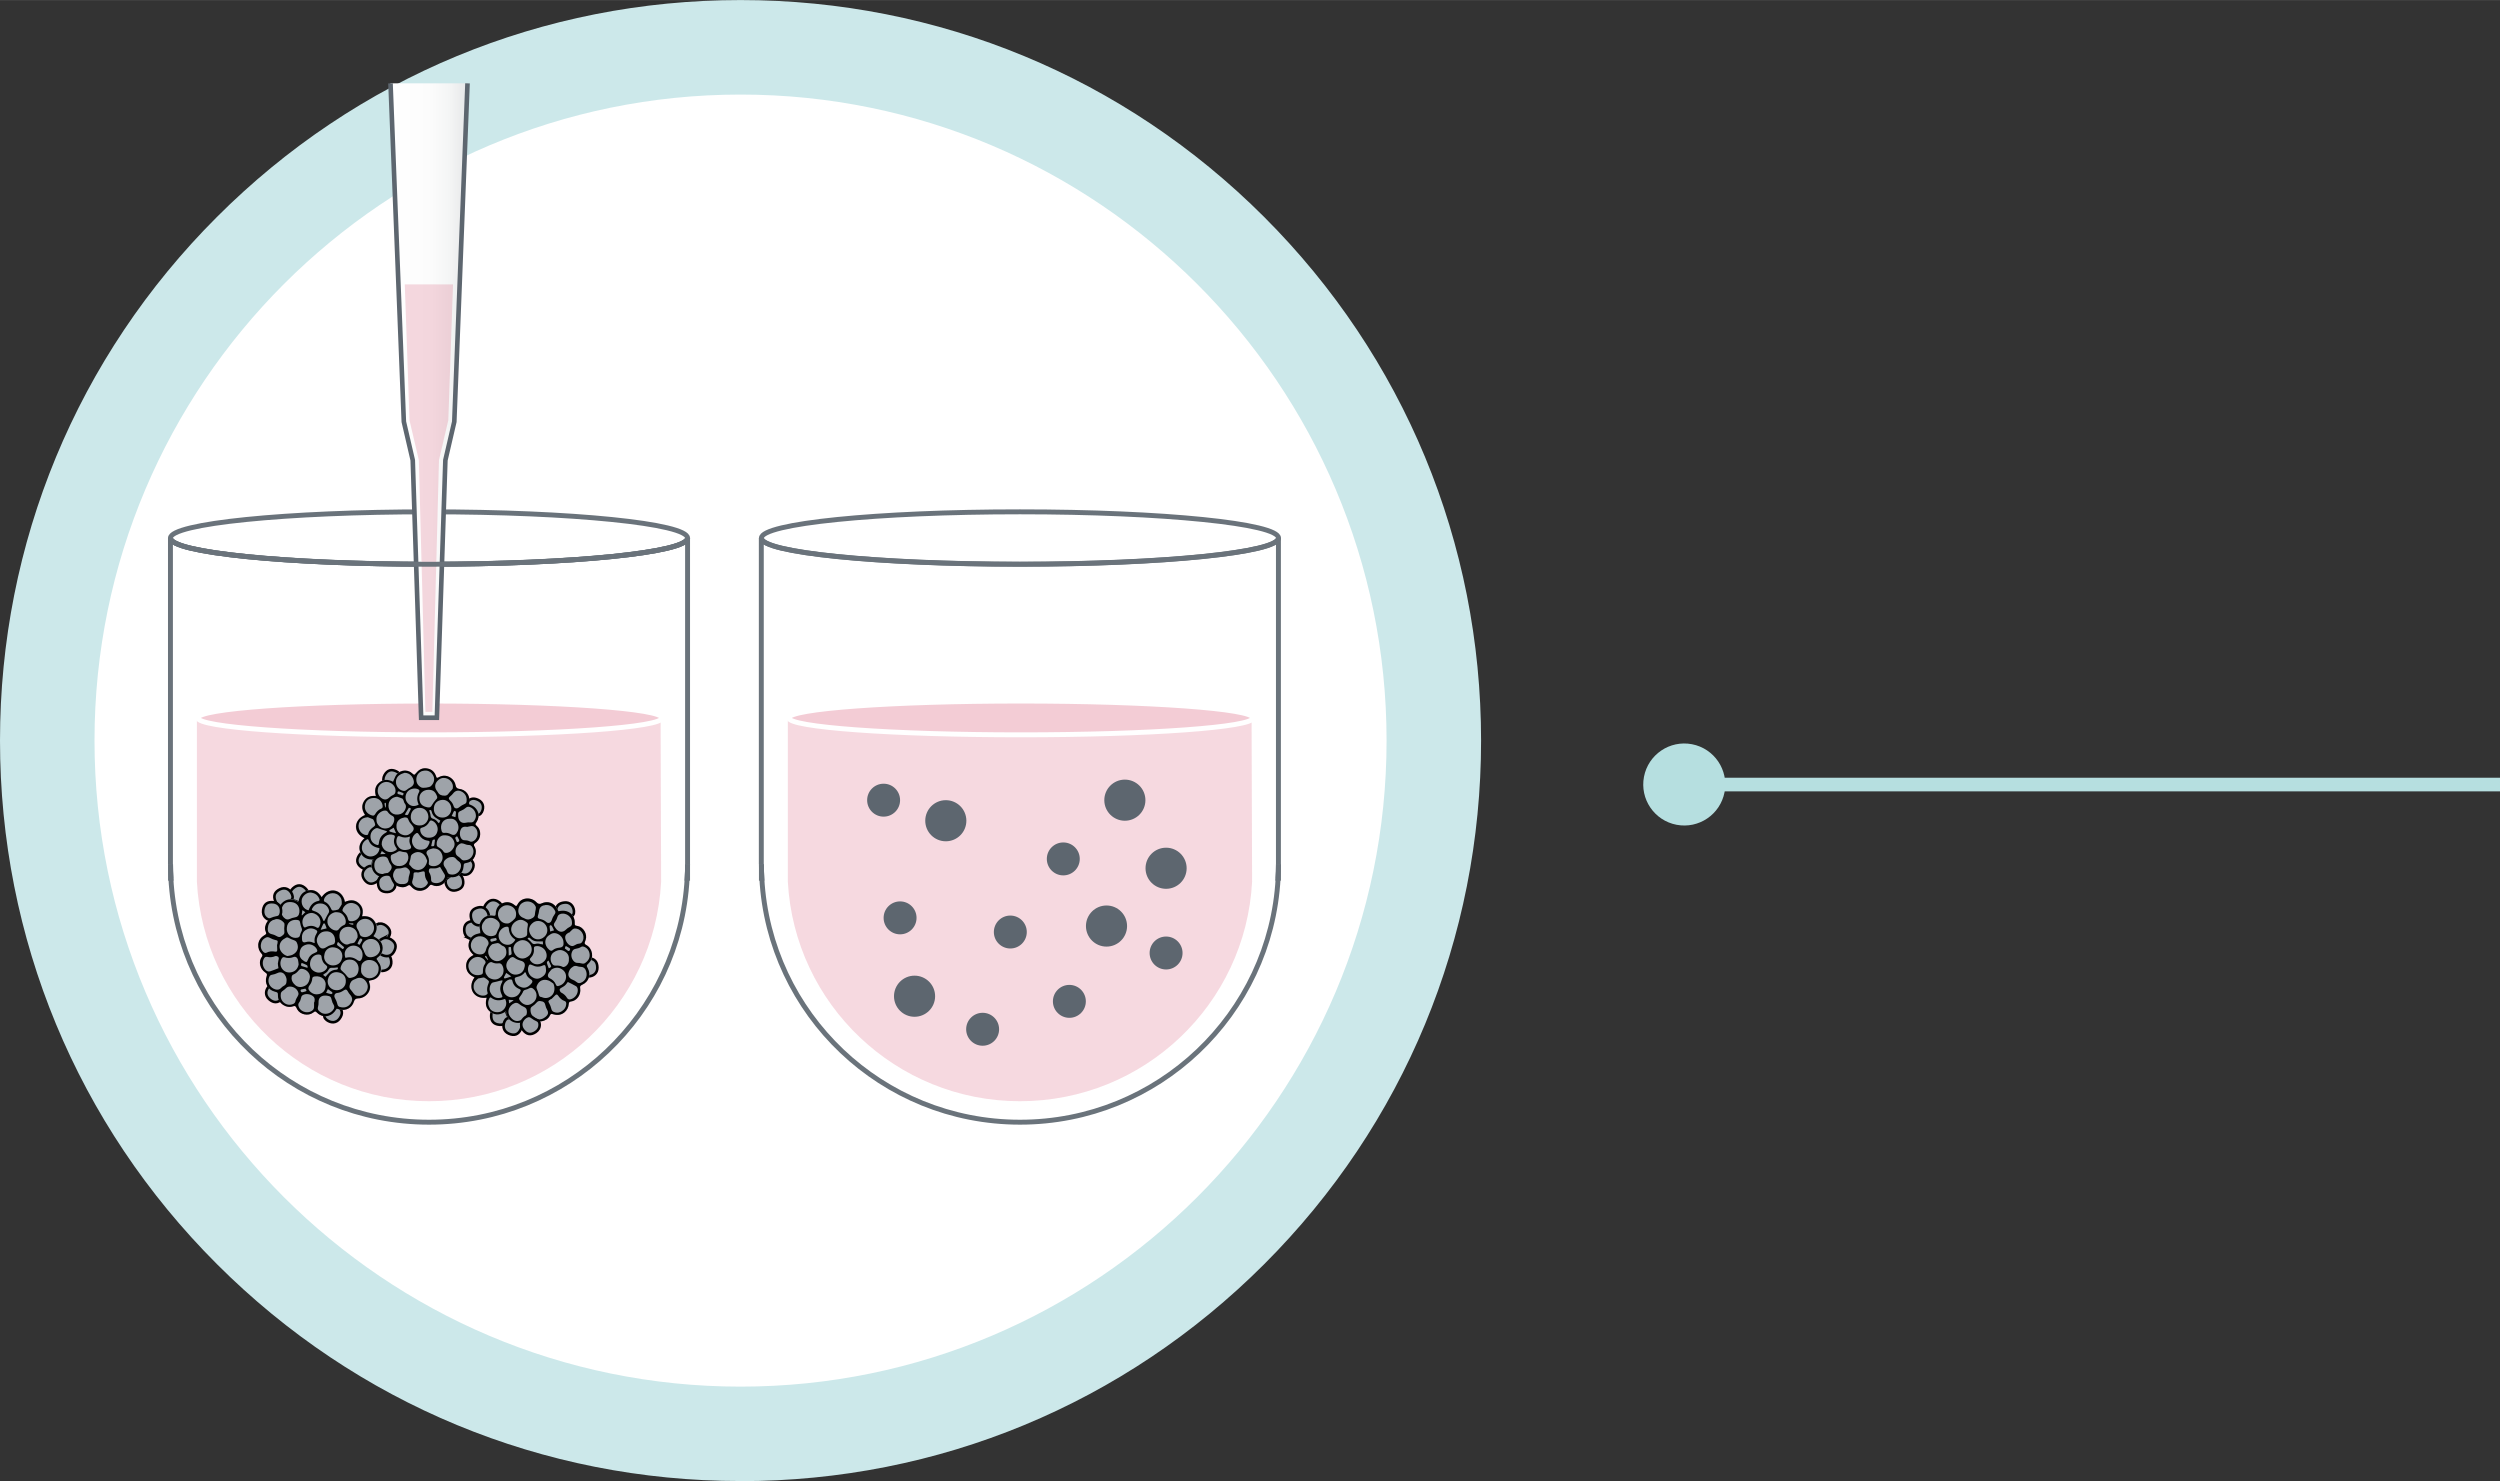 <?xml version="1.0" encoding="UTF-8"?><svg xmlns="http://www.w3.org/2000/svg" xmlns:xlink="http://www.w3.org/1999/xlink" id="_1_seed" viewBox="0 0 238.34 141.19" aria-hidden="true" width="238px" height="141px"><rect x="0" y="0" width="238.34" height="141.19" fill="#333333" stroke="none"/><defs><linearGradient class="cerosgradient" data-cerosgradient="true" id="CerosGradient_id896483561" gradientUnits="userSpaceOnUse" x1="50%" y1="100%" x2="50%" y2="0%"><stop offset="0%" stop-color="#d1d1d1"/><stop offset="100%" stop-color="#d1d1d1"/></linearGradient><style>.cls-1-6823cc7cb4bc5{fill:#fff;}.cls-2-6823cc7cb4bc5,.cls-3-6823cc7cb4bc5,.cls-4-6823cc7cb4bc5{fill:#9ea3a9;}.cls-5-6823cc7cb4bc5{fill:#b6dfe0;}.cls-6-6823cc7cb4bc5{fill:#cce8ea;}.cls-7-6823cc7cb4bc5{fill:#5d666f;}.cls-8-6823cc7cb4bc5{fill:url(#linear-gradient6823cc7cb4bc5);stroke:#5d666f;stroke-width:.44px;}.cls-8-6823cc7cb4bc5,.cls-3-6823cc7cb4bc5,.cls-4-6823cc7cb4bc5,.cls-9-6823cc7cb4bc5,.cls-10-6823cc7cb4bc5{stroke-miterlimit:10;}.cls-3-6823cc7cb4bc5{stroke-width:.24px;}.cls-3-6823cc7cb4bc5,.cls-4-6823cc7cb4bc5{stroke:#000;}.cls-4-6823cc7cb4bc5{stroke-width:.25px;}.cls-9-6823cc7cb4bc5{fill:#f3ccd5;stroke:#fff;}.cls-9-6823cc7cb4bc5,.cls-10-6823cc7cb4bc5{stroke-width:.47px;}.cls-11-6823cc7cb4bc5{fill:#c3002f;opacity:.15;}.cls-10-6823cc7cb4bc5{fill:none;stroke:#6a737b;}</style><linearGradient id="linear-gradient6823cc7cb4bc5" x1="37.23" y1="38.18" x2="44.57" y2="38.18" gradientUnits="userSpaceOnUse"><stop offset="0" stop-color="#fff"/><stop offset=".5" stop-color="#fcfcfc"/><stop offset=".77" stop-color="#f4f5f5"/><stop offset=".98" stop-color="#e7e8e9"/><stop offset="1" stop-color="#e6e7e8"/></linearGradient></defs><rect class="cls-5-6823cc7cb4bc5" x="160.38" y="74.14" width="77.96" height="1.3"/><circle class="cls-5-6823cc7cb4bc5" cx="160.58" cy="74.79" r="3.91" transform="translate(56.84 218.38) rotate(-79.13)"/><circle class="cls-1-6823cc7cb4bc5" cx="70.6" cy="70.6" r="66.09"/><path class="cls-6-6823cc7cb4bc5" d="m70.6,141.19c-18.86,0-36.58-7.34-49.92-20.68C7.34,107.18,0,89.45,0,70.6S7.34,34.01,20.68,20.68C34.01,7.34,51.74,0,70.6,0s36.58,7.34,49.92,20.68c13.33,13.33,20.68,31.06,20.68,49.92s-7.34,36.58-20.68,49.92c-13.33,13.33-31.06,20.68-49.92,20.68Zm0-132.18c-33.96,0-61.59,27.63-61.59,61.59s27.63,61.59,61.59,61.59,61.59-27.63,61.59-61.59S104.56,9.01,70.6,9.01Z"/><path class="cls-10-6823cc7cb4bc5" d="m65.55,82.37v-31.09c0,1.38-11.04,2.5-24.65,2.5s-24.64-1.12-24.65-2.5v31.1"/><path class="cls-10-6823cc7cb4bc5" d="m16.26,83.72h.04c-.02-.44-.04-.89-.04-1.34v1.34Z"/><path class="cls-10-6823cc7cb4bc5" d="m65.55,82.39c0,.45-.01.89-.04,1.33h.04v-1.33Z"/><path class="cls-10-6823cc7cb4bc5" d="m40.9,53.79c13.61,0,24.64-1.12,24.65-2.5h0s0,0,0,0c0,0,0,0,0,0,0-1.38-11.03-2.5-24.65-2.5s-24.65,1.12-24.65,2.5c0,0,0,0,0,0h0s0,0,0,0c0,1.38,11.04,2.5,24.65,2.5Z"/><path class="cls-10-6823cc7cb4bc5" d="m16.29,83.72c.7,12.96,11.45,23.26,24.61,23.26s23.91-10.3,24.61-23.26"/><polygon class="cls-10-6823cc7cb4bc5" points="65.55 82.38 65.55 82.37 65.55 82.39 65.55 82.38"/><path class="cls-10-6823cc7cb4bc5" d="m65.51,83.72c.02-.44.04-.88.04-1.33v-.02"/><path class="cls-10-6823cc7cb4bc5" d="m16.26,82.38c0,.45.01.9.04,1.34"/><path class="cls-11-6823cc7cb4bc5" d="m62.98,68.42H18.77v15.64c.63,11.66,10.3,20.92,22.13,20.92s21.51-9.26,22.13-20.92l-.05-15.64Z"/><ellipse class="cls-9-6823cc7cb4bc5" cx="40.99" cy="68.44" rx="22.13" ry="1.61"/><polyline class="cls-8-6823cc7cb4bc5" points="37.23 7.94 38.5 40.2 39.35 43.87 40.15 68.42 40.28 68.42 41.53 68.42 41.65 68.42 42.46 43.87 43.31 40.2 44.57 7.94"/><polygon class="cls-11-6823cc7cb4bc5" points="41.13 27.11 40.64 27.11 38.59 27.11 39.04 40.06 39.93 43.86 40.56 67.86 40.64 67.86 41.13 67.86 41.22 67.86 41.85 43.86 42.74 40.06 43.19 27.11 41.13 27.11"/><path class="cls-10-6823cc7cb4bc5" d="m16.26,51.29s0,0,0,0h0s0,0,0,0c0,1.38,11.04,2.5,24.65,2.5s24.64-1.12,24.65-2.5h0s0,0,0,0c0,0,0,0,0,0"/><path class="cls-4-6823cc7cb4bc5" d="m31.41,95.74c-.23.08-.31.19-.33.44-.01.13-.04.27-.09.39-.12.3-.09.47.16.67.42.31.91.29,1.22-.13.33-.44.3-.85-.15-1.21-.24-.19-.51-.26-.81-.15Z"/><path class="cls-4-6823cc7cb4bc5" d="m36,88.09c-.23.08-.31.19-.33.44-.01.13-.04.27-.09.39-.12.3-.09.47.16.67.42.31.91.29,1.22-.13.33-.44.3-.85-.15-1.21-.24-.19-.51-.26-.81-.15Z"/><path class="cls-4-6823cc7cb4bc5" d="m27.11,94.42c-.06-.23-.16-.32-.41-.37-.13-.02-.26-.06-.38-.12-.28-.15-.46-.13-.68.1-.35.39-.37.88.03,1.23.41.36.82.37,1.22-.04.21-.22.31-.48.22-.8Z"/><path class="cls-4-6823cc7cb4bc5" d="m35.69,91.25c-.12.21-.11.34.03.55.08.11.14.23.18.35.1.3.24.41.56.41.52-.04.88-.37.84-.9-.04-.55-.33-.84-.9-.82-.3.01-.56.13-.72.41Z"/><path class="cls-4-6823cc7cb4bc5" d="m36.43,89.49c-.22.11-.28.23-.27.48,0,.13,0,.27-.04.39-.08.31-.02.48.25.65.46.25.94.17,1.19-.29.27-.48.19-.88-.31-1.18-.26-.15-.54-.19-.83-.04Z"/><path class="cls-4-6823cc7cb4bc5" d="m27.65,85.46c.05.24.14.33.38.4.13.03.26.08.37.15.27.17.45.16.69-.05.37-.36.43-.85.07-1.23-.38-.39-.79-.44-1.22-.05-.22.2-.34.46-.28.78Z"/><path class="cls-4-6823cc7cb4bc5" d="m26.88,86.43c.24.04.36-.01.5-.22.07-.11.16-.21.27-.29.25-.2.31-.37.19-.67-.21-.48-.65-.7-1.13-.48-.5.23-.68.6-.46,1.13.11.28.32.48.64.53Z"/><path class="cls-2-6823cc7cb4bc5" d="m26.94,92.42c.24.27.55.35.89.25.35-.1.55-.36.63-.72-.02-.15-.02-.3-.06-.44-.07-.25-.24-.35-.44-.27-.28.12-.56.13-.84.02-.12-.04-.19,0-.26.1-.21.32-.18.77.08,1.06Z"/><path class="cls-2-6823cc7cb4bc5" d="m28.33,87.7c-.44-.07-.95.13-1,.72-.09.6.42,1.1,1.01.97.13-.03.2-.09.24-.23.03-.13.09-.27.15-.39.06-.11.06-.19,0-.31-.07-.15-.11-.32-.14-.49-.04-.2-.07-.26-.27-.29Z"/><path class="cls-2-6823cc7cb4bc5" d="m34.42,91.48c.21-.32.14-.82-.14-1.09-.3-.28-.72-.32-1.05-.12-.34.21-.48.55-.34,1.03.03,0,.06,0,.08,0,.41-.11.77-.02,1.1.25.15.12.23.1.33-.07Z"/><path class="cls-2-6823cc7cb4bc5" d="m28.75,87.24s.02.02.03.02c.1-.1.2-.19.32-.31-.1-.07-.17-.12-.28-.2l-.07.48Z"/><path class="cls-2-6823cc7cb4bc5" d="m30.04,88.62c-.31-.16-.63-.13-.91.05-.31.19-.38.52-.35.86.02.24.11.36.37.29.24-.07.48-.07.71.06.02.01.06,0,.14.02-.07-.33,0-.61.16-.87.13-.21.1-.29-.12-.4Z"/><path class="cls-2-6823cc7cb4bc5" d="m31.42,92.68c.17-.15.38-.22.61-.23.12,0,.2-.05.15-.22-.19.02-.37.06-.54.04-.17-.02-.27.06-.34.19-.08.17-.21.28-.37.37-.05.03-.09.07-.15.12.09.07.17.14.23.18.15-.16.27-.32.41-.45Z"/><path class="cls-2-6823cc7cb4bc5" d="m31.24,94.29c-.07.13-.12.23-.17.35.18.05.33.1.47.13.04,0,.11-.03.13-.07.02-.02,0-.1-.04-.13-.11-.09-.24-.17-.39-.28Z"/><path class="cls-2-6823cc7cb4bc5" d="m33.38,93.22c.47-.08.72-.26.79-.73.08-.49-.21-.94-.68-1.01-.55-.07-.83.17-1.01.68-.07.21,0,.3.18.44.16.13.31.29.43.46.08.11.15.18.29.15Z"/><path class="cls-2-6823cc7cb4bc5" d="m32.95,93.68c.06-.54-.22-.9-.73-.99-.48-.08-.88.2-.97.7-.09.5.23.93.72,1,.48.07.94-.25.99-.71Z"/><path class="cls-2-6823cc7cb4bc5" d="m30.1,92.68c.37.13.83-.02,1.03-.34.07-.12.07-.21-.04-.29-.29-.21-.44-.5-.46-.85,0-.12-.06-.16-.18-.18-.44-.07-.85.25-.92.73-.07.46.12.78.55.94Z"/><path class="cls-2-6823cc7cb4bc5" d="m29.74,87.05c-.23,0-.5.07-.71.32-.24.3-.25.62-.1.96.05.1.13.12.22.08.35-.17.7-.18,1.04.03.11.07.18.04.25-.08.3-.53-.01-1.2-.7-1.3Z"/><path class="cls-2-6823cc7cb4bc5" d="m26.66,90.45c.08.31.4.61.72.69.17-.04.35-.06.5-.13.46-.23.63-.68.39-1.17-.06-.11-.14-.17-.27-.21-.17-.05-.33-.12-.48-.21-.1-.06-.19-.08-.29-.02-.08.05-.17.09-.25.15-.29.2-.42.56-.33.9Z"/><path class="cls-2-6823cc7cb4bc5" d="m33.7,88.12s-.05-.08-.07-.08c-.13,0-.25,0-.38,0,0,.02,0,.03,0,.05.12.03.23.07.35.1.03,0,.07-.04.1-.06Z"/><path class="cls-2-6823cc7cb4bc5" d="m32.36,89.39c.04.26.19.43.39.56.18.11.36.15.56.03.08-.05.2-.03.3-.06.07-.02.17-.05.21-.1.1-.14.17-.3.26-.45.04-.5-.24-.89-.68-.98-.66-.13-1.13.33-1.04,1.01Z"/><path class="cls-2-6823cc7cb4bc5" d="m30.41,90.21c.19.26.41.27.68.09.16-.1.34-.18.52-.23.24-.06.27-.06.33-.32-.02-.14-.02-.3-.06-.43-.12-.36-.41-.52-.77-.54-.4-.01-.69.17-.86.55-.14.33-.04.62.15.87Z"/><path class="cls-2-6823cc7cb4bc5" d="m34.54,90.07c-.04.11-.04.21.03.32.08.15.15.3.2.46.07.21.23.38.45.39.49.04.93-.24,1.03-.74-.02-.14-.03-.28-.07-.41-.1-.36-.42-.59-.79-.6-.38,0-.72.22-.84.57Z"/><path class="cls-2-6823cc7cb4bc5" d="m30.02,90.83c.25-.09.28-.18.13-.42-.19-.29-.58-.45-.91-.37-.42.1-.62.31-.67.72-.08.44.12.68.44.88.19.12.25.09.32-.12.12-.35.35-.57.69-.7Z"/><path class="cls-2-6823cc7cb4bc5" d="m28.74,91.79c-.08.22-.07.28.06.32.16.05.32.1.49.15.04-.1.03-.21-.07-.27-.15-.09-.33-.14-.49-.21Z"/><path class="cls-2-6823cc7cb4bc5" d="m32.21,86.98c-.1,0-.21-.03-.31,0-.42.12-.74.43-.69.98.03.38.45.76.86.76.07,0,.16-.04.2-.1.13-.18.29-.34.5-.42.11-.04.15-.13.17-.24.07-.34-.24-.96-.74-.98Z"/><path class="cls-2-6823cc7cb4bc5" d="m30.82,88.08c-.09.17-.16.36-.25.56.2-.05.37-.09.58-.14-.05-.15-.1-.28-.15-.4-.04-.09-.13-.1-.17-.02Z"/><path class="cls-2-6823cc7cb4bc5" d="m31.88,90.32c-.42-.07-.9.16-.97.72-.11.51.31.95.72.99.5.05.91-.22.98-.75.07-.55-.27-.89-.74-.97Z"/><path class="cls-2-6823cc7cb4bc5" d="m32.22,89.8c-.13.26-.13.28.09.43.07.05.14.09.2.14.18.16.21.15.3-.06-.2-.17-.39-.34-.59-.51Z"/><path class="cls-2-6823cc7cb4bc5" d="m31.61,95.33c-.08-.34-.11-.39-.46-.43-.1-.01-.21-.01-.31,0-.33.05-.5.29-.49.62,0,.15,0,.3-.05.44-.05.16-.02.3.1.4.14.13.3.25.49.26.37.05.74-.14.9-.45.08-.14.07-.27-.02-.42-.08-.13-.14-.28-.17-.42Z"/><path class="cls-2-6823cc7cb4bc5" d="m31.02,94.05c.14-.67-.39-1.06-.98-1-.13.01-.27.04-.28.22-.01.25-.12.45-.27.65-.14.18-.14.36.02.52.25.26.55.36.91.28.37-.09.57-.32.6-.68Z"/><path class="cls-2-6823cc7cb4bc5" d="m29.95,95.54c.01-.09.04-.18.03-.26,0-.08-.02-.17-.06-.22-.2-.27-.67-.38-.98-.25-.13.05-.21.14-.25.28-.04.16-.08.33-.18.45-.14.17-.1.32-.02.49.25.52,1.04.63,1.37.18.04-.05.06-.13.06-.2,0-.15,0-.31,0-.46.01,0,.02,0,.03,0Z"/><path class="cls-2-6823cc7cb4bc5" d="m28.8,94.29c-.09.02-.18.03-.15.16.03.12.1.15.22.11.05-.02.1-.03.15-.04.23-.06.24-.08.08-.29-.11.02-.2.04-.3.06Z"/><path class="cls-2-6823cc7cb4bc5" d="m29.54,93.18c.05-.33-.26-.77-.73-.83-.13-.02-.22,0-.31.12-.15.18-.31.35-.55.43-.06.02-.13.12-.14.19-.05.25.03.47.19.66.22.26.49.39.82.31.37-.09.64-.3.72-.88Z"/><path class="cls-2-6823cc7cb4bc5" d="m27.05,93.96c.16-.08.25-.21.25-.38.05-.25-.02-.46-.15-.66-.16-.25-.45-.31-.71-.18-.16.08-.33.13-.5.16-.15.02-.22.08-.28.21-.23.52.07,1.04.58,1.19.2.06.39.03.55-.14.07-.08.17-.15.26-.2Z"/><path class="cls-2-6823cc7cb4bc5" d="m27.64,94.03c-.14,0-.26.04-.36.14-.09.09-.19.18-.3.25-.14.09-.21.2-.21.31-.05.39.07.68.34.87.26.19.58.23.88.07.07-.03.15-.12.16-.19.04-.21.14-.39.25-.56.05-.08.08-.2.06-.28-.1-.37-.42-.6-.81-.61Z"/><path class="cls-2-6823cc7cb4bc5" d="m33.38,94.81c-.08-.09-.15-.19-.2-.29-.11-.22-.22-.25-.41-.11-.18.13-.38.22-.61.24-.24.02-.34.24-.23.46.08.16.17.32.21.49.07.31.11.37.44.42.35.05.64-.08.86-.35.23-.29.2-.58-.04-.85Z"/><path class="cls-2-6823cc7cb4bc5" d="m35.37,91.51c-.34-.06-.64.05-.86.34-.11.15-.14.77-.04.93.2.34.57.52.92.44.32-.07.65-.32.69-.75,0-.1.02-.21,0-.31-.09-.37-.35-.59-.71-.65Z"/><path class="cls-2-6823cc7cb4bc5" d="m35.36,93.45c-.16.02-.19.05-.13.22.08.22.1.44.04.67-.14.48-.61.84-1.11.83q-.31,0-.39.29c-.19.62-.79.94-1.41.75-.08-.02-.15-.04-.23-.06-.07.1-.13.2-.2.28-.39.5-1.12.64-1.66.12-.19-.18-.19-.18-.4-.02-.46.35-1.23.19-1.51-.32-.03-.06-.06-.12-.09-.18-.06-.13-.15-.16-.29-.11-.65.24-1.45-.26-1.45-.99,0-.32-.02-.32-.32-.41-.64-.17-.99-.8-.77-1.44.07-.21.05-.26-.12-.38-.53-.35-.65-1.05-.34-1.48.09-.12.09-.2-.03-.33-.4-.41-.49-1.26.25-1.72.23-.14.24-.14.15-.39-.23-.59.32-1.38.91-1.38.15,0,.31-.02.48-.02-.2-.54-.18-1.03.29-1.41.46-.37.95-.31,1.45.03.09-.59.36-1.01.94-1.13.58-.12.98.17,1.27.65.71-1.05,1.98-.75,2.22.45.44-.19.88-.24,1.28.09.4.33.5.75.35,1.28.56-.05.98.1,1.25.57.26.47.16.9-.16,1.32.18.12.35.22.5.33.48.37.55,1.19,0,1.63-.24.2-.25.2-.05.43.28.32.38.69.23,1.09-.15.43-.47.67-.92.73Z"/><path class="cls-2-6823cc7cb4bc5" d="m33.88,93.31s-.07.03-.1.04c-.28.09-.4.3-.45.58-.03.18.02.31.14.44.1.1.16.22.25.33.06.07.12.16.21.18.47.17,1.04-.18,1.12-.71.04-.2-.02-.41-.14-.6-.25-.38-.64-.48-1.03-.26Z"/><path class="cls-2-6823cc7cb4bc5" d="m30.97,85.96c.29.13.45.37.58.64.03.06.06.12.11.16.08.06.57-.03.63-.12.12-.17.22-.35.28-.45.01-.39,0-.6-.3-.86-.43-.39-1.2-.19-1.38.36-.03.1-.05.21.08.26Z"/><path class="cls-2-6823cc7cb4bc5" d="m32.76,86.96c.2.18.35.39.4.65.03.15.12.19.25.2.46.04.88-.29.92-.77.05-.52-.22-.85-.72-.96-.38-.06-.72.12-.93.5-.1.18-.09.24.07.38Z"/><path class="cls-2-6823cc7cb4bc5" d="m34.11,88.62c.08.11.13.25.16.38.03.15.11.23.25.28.47.18,1.04-.17,1.12-.7.05-.36-.13-.74-.44-.9-.34-.18-.73-.12-1.01.14-.27.25-.29.5-.09.8Z"/><path class="cls-2-6823cc7cb4bc5" d="m26.55,92.28c-.02-.14-.07-.29-.06-.44,0-.16.07-.32.09-.48,0-.06-.02-.16-.07-.18-.08-.04-.21-.08-.28-.05-.25.1-.5.12-.76.07-.16-.03-.25.05-.32.18-.17.34-.13.76.14,1.03.12.13.28.24.47.17.26-.09.52-.19.8-.3Z"/><path class="cls-2-6823cc7cb4bc5" d="m29.81,86.48c-.15.22-.14.28.11.35.42.13.69.4.84.81.02.05.05.09.07.13h.06c.04-.06.08-.13.12-.2.09-.17.18-.35.28-.52.07-.1.08-.2.05-.31-.11-.36-.36-.57-.71-.62-.32-.05-.63.06-.83.36Z"/><path class="cls-2-6823cc7cb4bc5" d="m34.5,89.69c.05-.09.04-.15-.05-.2-.09-.05-.15-.02-.19.07-.04.08-.08.16-.12.24-.1.19-.1.19.14.26.08-.13.15-.25.22-.37Z"/><path class="cls-2-6823cc7cb4bc5" d="m25.97,89.06c.11.03.23.07.33.13.29.17.42.16.68-.06.11-.1.14-.2.13-.35-.02-.19-.02-.38.01-.57.02-.12,0-.2-.07-.28-.26-.28-.58-.39-.94-.27-.32.11-.53.35-.56.7,0,.04-.02.09-.02.13-.02.34.11.49.44.57Z"/><path class="cls-2-6823cc7cb4bc5" d="m25.41,90.82c.26-.14.53-.15.82-.1.16.03.21-.04.2-.2-.01-.16-.02-.32-.02-.48,0,0,.02,0,.03,0,0-.03,0-.06.01-.09.05-.28.04-.29-.24-.35-.14-.03-.29-.08-.41-.16-.25-.14-.35-.14-.59.02-.19.13-.29.32-.33.53-.05.29,0,.54.21.76.09.09.2.15.32.09Z"/><path class="cls-2-6823cc7cb4bc5" d="m29.39,86.78s.03-.03.04-.05c.17-.44.44-.76.93-.85.12-.02.11-.1.08-.18-.13-.34-.36-.54-.75-.6-.45-.07-.87.33-.93.67-.09.48.18.9.63,1.02Z"/><path class="cls-2-6823cc7cb4bc5" d="m27.11,87.5c.19.16.32.17.54.07.12-.05.25-.1.38-.12.32-.04.45-.16.5-.48.06-.52-.21-.93-.73-.99-.55-.06-.89.17-.97.74-.04.3.03.57.28.78Z"/><path d="m36.05,91.63c-.2-.23-.2-.23.05-.43.54-.44.48-1.26,0-1.63-.15-.12-.31-.21-.5-.33.32-.43.42-.85.16-1.32-.26-.47-.69-.62-1.25-.57.16-.53.05-.95-.35-1.28-.4-.33-.84-.28-1.28-.09-.24-1.2-1.51-1.5-2.22-.45-.29-.48-.69-.77-1.27-.65-.58.12-.85.54-.94,1.13-.5-.34-.98-.39-1.45-.03-.48.38-.5.87-.29,1.41-.17,0-.33.03-.48.02-.59,0-1.14.79-.91,1.38.1.25.08.25-.15.39-.74.46-.65,1.31-.25,1.72.13.13.12.21.03.33-.32.43-.19,1.13.34,1.48.17.11.19.16.12.38-.21.64.13,1.27.77,1.44.3.08.32.08.32.41,0,.73.8,1.23,1.45.99.14-.05.23-.02.29.11.03.06.06.12.09.18.28.51,1.05.67,1.51.32.22-.16.21-.16.4.02.54.52,1.27.37,1.66-.12.07-.09.13-.18.2-.28.08.02.16.04.23.06.62.19,1.23-.12,1.41-.75q.09-.29.39-.29c.5,0,.97-.35,1.11-.83.07-.23.04-.45-.04-.67-.06-.17-.03-.2.13-.22.45-.06.77-.29.92-.73.14-.41.05-.77-.23-1.09Zm.13-1.53c.04.13.05.27.07.41-.1.5-.54.77-1.03.74-.22-.02-.38-.19-.45-.39-.05-.16-.12-.32-.2-.46-.06-.11-.07-.21-.03-.32.12-.34.47-.58.84-.57.37,0,.69.24.79.6Zm-6.84,1.42c-.07.21-.13.23-.32.12-.33-.2-.53-.44-.44-.88.06-.41.26-.62.67-.72.33-.08.72.08.91.37.15.23.12.33-.13.42-.34.12-.57.35-.69.7Zm-.04.74c-.17-.05-.33-.1-.49-.15-.13-.04-.14-.1-.06-.32.17.07.34.12.49.21.09.05.1.17.07.27Zm4.11-3.88c.44.09.73.48.68.98-.08.15-.16.31-.26.45-.04.06-.13.08-.21.1-.1.03-.22.01-.3.06-.2.12-.38.09-.56-.03-.21-.13-.36-.3-.39-.56-.09-.67.38-1.13,1.04-1.01Zm-.15-.36c.13,0,.25,0,.38,0,.03,0,.05.05.07.08-.03.02-.07.06-.1.06-.12-.02-.24-.06-.35-.1,0-.02,0-.03,0-.05Zm-.75,2.34c-.06-.05-.13-.09-.2-.14-.22-.15-.22-.17-.09-.43.2.17.39.34.59.51-.09.21-.12.22-.3.06Zm.11.92c-.07.52-.49.8-.98.75-.42-.04-.84-.48-.72-.99.07-.56.54-.8.97-.72.47.08.81.42.74.97Zm.16-3.09c-.21.09-.37.24-.5.42-.04.05-.13.1-.2.1-.4,0-.82-.37-.86-.76-.05-.55.27-.86.69-.98.09-.03.21,0,.31,0,.5.02.8.64.74.98-.02.11-.06.2-.17.24Zm-1.63.31c-.2.05-.37.09-.58.14.09-.2.16-.39.25-.56.04-.08.13-.07.17.02.06.13.1.26.15.4Zm-.03.28c.36.01.64.18.77.54.05.13.04.29.06.43-.06.26-.09.26-.33.32-.18.04-.36.12-.52.23-.27.18-.49.17-.68-.09-.19-.26-.29-.55-.15-.87.16-.38.46-.57.86-.55Zm-.68-.44c-.07.11-.14.15-.25.08-.34-.21-.69-.2-1.04-.03-.09.05-.17.03-.22-.08-.15-.34-.14-.66.1-.96.21-.25.48-.32.71-.32.69.1,1,.77.7,1.3Zm-.43,1.55c-.08-.01-.12,0-.14-.02-.23-.12-.47-.13-.71-.06-.27.08-.36-.04-.37-.29-.03-.34.04-.66.35-.86.29-.18.6-.21.91-.05.22.11.25.19.12.4-.16.26-.23.54-.16.87Zm-1.22-2.63s-.02-.02-.03-.02l.07-.48c.1.07.18.12.28.2-.12.12-.22.21-.32.31Zm-.04,1.2c.05.11.06.2,0,.31-.07.12-.12.25-.15.39-.03.14-.11.2-.24.23-.58.13-1.1-.37-1.01-.97.05-.59.56-.78,1-.72.2.03.23.09.27.29.03.17.07.33.14.49Zm-1.5.94c.1-.06.19-.04.29.02.15.08.32.16.48.21.12.04.21.1.27.21.24.49.07.94-.39,1.17-.15.08-.33.09-.5.13-.32-.08-.64-.38-.72-.69-.09-.34.04-.69.33-.9.08-.06.17-.09.25-.15Zm-.38,1.96c.07-.1.14-.14.26-.1.28.1.56.09.84-.02.19-.08.37.02.44.27.04.14.04.29.06.44-.08.37-.28.62-.63.72-.34.09-.65.02-.89-.25-.26-.29-.29-.74-.08-1.06Zm3.6-.35c.11.02.17.06.18.18.02.35.17.64.46.85.11.08.11.17.04.29-.2.32-.67.48-1.03.34-.43-.16-.62-.48-.55-.94.07-.48.48-.8.92-.73Zm.48,1.81c.16-.09.29-.2.37-.37.07-.13.16-.21.34-.19.17.02.35-.02.54-.04.05.17-.03.21-.15.22-.23.01-.44.09-.61.23-.15.13-.26.29-.41.45-.06-.05-.13-.11-.23-.18.06-.05.1-.1.15-.12Zm.31.57c.09-.5.49-.78.97-.7.52.09.8.44.73.99-.05.46-.51.78-.99.71-.49-.07-.8-.5-.72-1Zm.43,1.31s-.09.08-.13.07c-.15-.03-.29-.08-.47-.13.06-.12.11-.22.17-.35.16.11.28.19.39.28.03.02.06.1.04.13Zm.98-2.09c-.18-.14-.25-.23-.18-.44.18-.51.46-.75,1.01-.68.46.06.75.52.68,1.01-.07.47-.32.65-.79.73-.13.02-.21-.05-.29-.15-.12-.17-.27-.33-.43-.46Zm1.43-1.06c-.33-.26-.69-.36-1.1-.25-.03,0-.06,0-.08,0-.15-.48,0-.81.34-1.03.33-.2.75-.16,1.05.12.28.26.34.76.14,1.09-.1.16-.19.18-.33.07Zm.05-1.75c.04-.08.08-.16.12-.24.04-.08.1-.12.19-.07.09.05.1.11.05.2-.07.12-.14.24-.22.37-.23-.07-.24-.07-.14-.26Zm1.06-2.11c.31.16.5.54.44.9-.08.53-.65.88-1.12.7-.14-.05-.21-.13-.25-.28-.03-.13-.09-.27-.16-.38-.2-.29-.18-.55.09-.8.28-.26.67-.31,1.01-.14Zm-2.51-1.1c.21-.38.54-.56.93-.5.49.11.76.44.72.96-.05.48-.46.81-.92.77-.13-.01-.22-.05-.25-.2-.05-.26-.2-.47-.4-.65-.16-.14-.17-.2-.07-.38Zm-1.8-.88c.18-.55.94-.75,1.38-.36.29.26.32.47.3.86-.07.11-.16.29-.28.45-.06.09-.55.17-.63.12-.05-.03-.09-.1-.11-.16-.13-.27-.29-.52-.58-.64-.13-.06-.11-.16-.08-.26Zm-.25.42c.34.05.6.26.71.62.03.11.02.21-.05.31-.11.16-.19.35-.28.52-.04.07-.08.14-.12.22h-.06c-.02-.06-.05-.1-.07-.14-.14-.41-.41-.68-.84-.81-.25-.08-.26-.13-.11-.35.2-.3.5-.41.83-.36Zm-.95-1.03c.38.06.61.26.75.6.03.09.04.16-.08.18-.49.09-.77.41-.93.85,0,.02-.03.03-.04.05-.45-.11-.71-.54-.63-1.02.06-.34.48-.74.93-.67Zm-1.89.9c.52.06.79.47.73.99-.05.31-.18.43-.5.48-.13.02-.26.06-.38.12-.23.1-.36.09-.54-.07-.25-.21-.32-.48-.28-.78.08-.57.42-.8.97-.74Zm-1.7,1.67c.36-.13.68-.02.94.27.08.08.08.17.07.28-.03.19-.03.38-.01.57.02.15-.01.25-.13.35-.26.23-.39.24-.68.06-.1-.06-.21-.1-.33-.13-.34-.07-.46-.22-.44-.57,0-.04.01-.09.02-.13.04-.35.25-.59.56-.7Zm-1.23,2.32c.04-.22.13-.4.33-.53.23-.16.34-.16.59-.02.13.07.27.13.41.16.28.06.29.07.24.35,0,.03,0,.06-.01.09,0,0-.02,0-.03,0,0,.16.01.32.02.48.01.16-.04.23-.2.2-.29-.05-.56-.04-.82.1-.12.07-.23,0-.32-.09-.21-.21-.27-.47-.21-.76Zm.41,2.44c-.26-.27-.31-.7-.14-1.03.07-.13.16-.21.32-.18.26.06.51.04.76-.07.08-.03.2,0,.28.05.04.02.07.12.07.18-.02.16-.08.32-.09.48,0,.15.04.3.06.44-.28.11-.53.21-.8.3-.19.06-.35-.04-.47-.17Zm.96,1.89c-.51-.15-.81-.67-.58-1.19.06-.13.13-.19.28-.21.17-.03.35-.08.5-.16.26-.13.55-.07.71.18.13.2.2.41.15.66,0,.17-.09.3-.25.38-.1.05-.19.12-.26.2-.15.17-.34.2-.55.14Zm2.15.62c-.11.18-.21.35-.25.56-.01.07-.09.15-.16.19-.31.15-.62.12-.88-.07-.26-.19-.39-.48-.34-.87,0-.11.07-.22.21-.31.11-.07.21-.16.3-.25.1-.1.22-.14.36-.14.38,0,.71.24.81.61.02.09,0,.21-.06.28Zm-.4-1.18c-.16-.19-.24-.41-.19-.66.01-.07.08-.17.14-.19.24-.08.4-.25.55-.43.09-.11.18-.13.31-.12.48.06.79.5.73.83-.08.58-.35.79-.72.88-.34.08-.61-.05-.82-.31Zm1.03.78c-.05.01-.1.03-.15.04-.11.04-.19,0-.22-.11-.03-.13.06-.15.15-.16.09-.02.19-.04.3-.06.16.21.15.23-.08.29Zm.85,1.68c-.34.45-1.13.34-1.37-.18-.08-.17-.12-.31.02-.49.1-.12.14-.29.18-.45.03-.15.11-.23.25-.28.31-.13.78-.01.98.25.04.06.06.15.06.22,0,.09-.02.18-.03.26,0,0-.02,0-.03,0,0,.15.01.31,0,.46,0,.07-.02.15-.06.2Zm-.36-1.75c-.16-.16-.16-.34-.02-.52.15-.19.25-.4.27-.65,0-.18.16-.21.28-.22.59-.07,1.12.33.98,1-.03.36-.24.59-.6.68-.36.09-.66-.02-.91-.28Zm2.29,1.72c-.17.31-.54.5-.9.45-.2-.02-.35-.13-.49-.26-.12-.11-.15-.24-.1-.4.04-.14.06-.29.05-.44-.01-.33.16-.57.49-.62.1-.02.21-.01.31,0,.34.05.38.1.46.43.03.15.09.3.17.42.09.15.09.27.02.42Zm1.62-.51c-.22.27-.5.4-.86.35-.32-.05-.36-.11-.44-.42-.04-.17-.13-.33-.21-.49-.11-.21,0-.44.23-.46.23-.02.42-.11.61-.24.2-.14.3-.1.41.11.05.1.12.2.2.29.25.27.27.56.04.85Zm.5-.78c-.08-.03-.15-.11-.21-.18-.09-.11-.16-.23-.25-.33-.13-.13-.18-.26-.14-.44.05-.27.17-.48.45-.58.03-.01.07-.02.1-.04.39-.22.78-.12,1.03.26.13.19.18.4.14.6-.08.53-.65.88-1.12.71Zm1.47-1.66c-.35.08-.72-.1-.92-.44-.1-.16-.07-.78.04-.93.21-.29.52-.4.86-.34.36.06.61.29.71.65.02.1,0,.2,0,.31-.04.43-.37.68-.69.75Z"/><path class="cls-4-6823cc7cb4bc5" d="m25.37,87.53c.19.16.32.17.54.07.12-.05.25-.1.38-.12.32-.04.45-.16.5-.48.06-.52-.21-.93-.73-.99-.55-.06-.89.17-.97.74-.04.3.03.57.28.78Z"/><path class="cls-3-6823cc7cb4bc5" d="m44.45,77.42c.12.2.23.26.48.24.13-.01.26,0,.39.02.3.06.47,0,.62-.27.22-.46.12-.92-.34-1.15-.48-.24-.87-.14-1.14.35-.14.26-.16.53,0,.81Z"/><path class="cls-3-6823cc7cb4bc5" d="m36.65,74.7c.12.2.23.26.48.24.13-.01.26,0,.39.02.3.06.47,0,.62-.27.22-.46.12-.92-.34-1.15-.48-.24-.87-.14-1.14.35-.14.26-.16.53,0,.81Z"/><path class="cls-3-6823cc7cb4bc5" d="m43.92,81.77c-.21.1-.28.21-.28.45,0,.13-.01.26-.05.38-.09.3-.04.47.22.64.44.26.91.2,1.17-.24.28-.46.22-.85-.25-1.16-.24-.16-.52-.21-.8-.08Z"/><path class="cls-3-6823cc7cb4bc5" d="m43.63,83.25c-.22-.08-.35-.05-.52.12-.09.09-.19.18-.31.24-.27.15-.36.3-.3.61.12.49.51.78,1,.65.52-.13.75-.46.64-1-.06-.29-.22-.51-.52-.62Z"/><path class="cls-3-6823cc7cb4bc5" d="m35.22,82.8c.22-.08.3-.19.32-.43.01-.13.03-.26.08-.38.11-.29.08-.46-.16-.65-.41-.3-.89-.27-1.19.15-.31.44-.28.84.16,1.18.23.18.5.25.79.14Z"/><path class="cls-3-6823cc7cb4bc5" d="m36.29,83.37c0-.24-.08-.34-.3-.44-.12-.05-.23-.12-.33-.2-.23-.21-.41-.23-.67-.07-.42.29-.56.75-.27,1.17.3.44.69.55,1.16.25.25-.16.4-.39.4-.7Z"/><path class="cls-2-6823cc7cb4bc5" d="m42.03,82.28c.22-.28.24-.59.09-.9-.16-.32-.44-.47-.8-.48-.14.04-.28.07-.41.13-.23.11-.3.29-.18.47.16.25.22.52.17.81-.02.12.03.19.14.23.34.14.77.04,1-.26Z"/><path class="cls-2-6823cc7cb4bc5" d="m37.25,81.76c.01.44.28.89.86.83.59-.02.98-.6.76-1.13-.05-.12-.12-.18-.26-.19-.13,0-.27-.04-.4-.08-.12-.04-.2-.02-.3.05-.14.09-.29.16-.44.22-.19.07-.23.11-.23.31Z"/><path class="cls-2-6823cc7cb4bc5" d="m39.83,75.26c-.35-.14-.82,0-1.02.32-.22.33-.18.74.07,1.02.26.29.61.37,1.04.15,0-.03,0-.06-.02-.08-.18-.38-.15-.74.05-1.1.09-.16.05-.24-.12-.31Z"/><path class="cls-2-6823cc7cb4bc5" d="m36.75,81.43s.01-.02.02-.03c-.11-.08-.22-.16-.35-.25-.05.11-.09.19-.14.3l.47-.02Z"/><path class="cls-2-6823cc7cb4bc5" d="m37.85,79.96c-.1.33-.01.62.21.87.24.27.56.28.89.19.23-.06.33-.17.21-.41-.11-.22-.15-.45-.07-.69,0-.03,0-.06,0-.14-.31.13-.59.11-.87,0-.22-.09-.3-.04-.36.18Z"/><path class="cls-2-6823cc7cb4bc5" d="m41.5,77.93c-.17-.14-.28-.33-.33-.55-.03-.11-.08-.19-.23-.11.05.18.12.34.13.51.01.17.1.25.24.29.17.05.3.15.42.29.03.04.08.07.14.13.06-.1.1-.19.13-.25-.18-.11-.36-.2-.5-.32Z"/><path class="cls-2-6823cc7cb4bc5" d="m43.08,77.83c.14.04.24.07.36.11.02-.18.04-.33.05-.48,0-.04-.05-.1-.09-.12-.03-.01-.1.03-.12.06-.07.12-.12.26-.2.43Z"/><path class="cls-2-6823cc7cb4bc5" d="m41.69,75.96c-.16-.44-.38-.64-.84-.63-.48,0-.87.37-.85.82.02.54.3.77.82.86.21.04.29-.05.4-.25.1-.18.23-.35.37-.5.09-.1.14-.18.1-.3Z"/><path class="cls-2-6823cc7cb4bc5" d="m42.2,76.29c-.53.03-.83.36-.82.88,0,.48.34.81.84.81.49,0,.85-.38.84-.86-.01-.47-.4-.86-.85-.83Z"/><path class="cls-2-6823cc7cb4bc5" d="m41.73,79.2c.06-.38-.17-.79-.51-.93-.12-.05-.21-.03-.27.09-.15.31-.4.5-.74.58-.11.03-.15.09-.14.2,0,.43.38.77.86.75.45-.01.73-.25.8-.69Z"/><path class="cls-2-6823cc7cb4bc5" d="m36.39,80.52c.04.22.15.47.43.62.33.18.64.13.94-.07.09-.06.09-.14.03-.22-.23-.31-.29-.64-.16-1,.05-.12,0-.18-.12-.23-.56-.2-1.15.22-1.13.9Z"/><path class="cls-2-6823cc7cb4bc5" d="m40.18,82.89c.29-.13.52-.49.54-.81-.07-.15-.12-.33-.22-.46-.3-.4-.76-.49-1.19-.17-.1.07-.14.16-.16.29-.02.17-.06.34-.12.5-.04.11-.04.19.03.28.06.07.12.15.18.21.25.24.61.3.92.16Z"/><path class="cls-2-6823cc7cb4bc5" d="m36.73,76.53s-.07.06-.07.08c.01.12.04.24.06.37.02,0,.03,0,.05,0,.01-.12.03-.24.03-.36,0-.03-.05-.06-.07-.09Z"/><path class="cls-2-6823cc7cb4bc5" d="m38.19,77.6c.24-.08.38-.25.47-.48.08-.19.08-.37-.07-.54-.06-.07-.07-.19-.11-.28-.03-.07-.07-.15-.13-.18-.15-.07-.32-.12-.48-.17-.49.04-.82.38-.82.82,0,.66.51,1.03,1.15.83Z"/><path class="cls-2-6823cc7cb4bc5" d="m39.31,79.33c.22-.23.19-.44-.03-.67-.13-.13-.23-.3-.31-.46-.1-.22-.1-.25-.36-.26-.14.04-.28.07-.4.13-.32.18-.43.49-.38.83.05.38.29.64.68.73.34.08.6-.07.81-.3Z"/><path class="cls-2-6823cc7cb4bc5" d="m38.46,75.39c.11.02.2,0,.3-.08.13-.11.27-.2.41-.27.19-.1.32-.28.3-.5-.05-.48-.39-.85-.88-.87-.13.05-.26.08-.38.14-.32.16-.49.5-.44.86.06.36.34.66.69.71Z"/><path class="cls-2-6823cc7cb4bc5" d="m39.97,79.59c-.13-.23-.23-.24-.42-.05-.25.23-.33.63-.2.94.17.38.4.54.81.52.43,0,.63-.23.77-.58.08-.2.05-.25-.17-.29-.35-.05-.61-.24-.79-.55Z"/><path class="cls-2-6823cc7cb4bc5" d="m41.12,80.66c.23.04.28.01.3-.12.02-.16.04-.32.06-.5-.1-.02-.21.01-.24.11-.06.16-.08.34-.11.51Z"/><path class="cls-2-6823cc7cb4bc5" d="m35.9,78.16c.02.1.01.21.05.3.19.38.54.63,1.06.49.36-.1.65-.57.58-.96-.01-.07-.07-.15-.13-.18-.2-.1-.37-.22-.49-.41-.06-.1-.15-.12-.26-.12-.34,0-.88.39-.81.88Z"/><path class="cls-2-6823cc7cb4bc5" d="m37.19,79.3c.18.06.38.1.58.15-.08-.19-.15-.34-.23-.53-.13.08-.25.14-.36.21-.08.05-.08.14,0,.17Z"/><path class="cls-2-6823cc7cb4bc5" d="m39.16,77.9c0,.42.31.83.86.8.51.02.86-.46.82-.87-.04-.49-.37-.84-.89-.81-.54.02-.81.41-.8.88Z"/><path class="cls-2-6823cc7cb4bc5" d="m38.6,77.67c.27.08.29.07.4-.16.03-.07.06-.15.1-.21.12-.2.11-.23-.11-.28-.13.22-.26.43-.39.65Z"/><path class="cls-2-6823cc7cb4bc5" d="m44.02,77.29c-.31.13-.35.18-.33.51,0,.1.02.2.05.3.11.3.37.43.68.36.14-.03.29-.04.43-.03.17.02.29-.03.37-.16.1-.16.18-.33.16-.52-.01-.36-.26-.68-.59-.79-.15-.05-.27-.03-.4.09-.11.1-.24.18-.38.24Z"/><path class="cls-2-6823cc7cb4bc5" d="m42.89,78.08c-.67-.02-.95.56-.79,1.12.04.12.09.26.26.23.24-.03.46.04.67.14.2.1.37.07.5-.11.2-.28.25-.59.11-.92-.15-.34-.4-.5-.75-.46Z"/><path class="cls-2-6823cc7cb4bc5" d="m44.51,78.85c-.09,0-.18,0-.26.01-.07.02-.16.05-.2.1-.22.24-.25.71-.07.99.08.12.17.18.32.19.16,0,.33.02.46.09.19.11.33.04.47-.06.46-.33.42-1.1-.07-1.35-.06-.03-.14-.03-.2-.02-.15.02-.29.06-.44.09,0,0,0-.02,0-.03Z"/><path class="cls-2-6823cc7cb4bc5" d="m43.5,80.17c.03.09.06.17.18.11.11-.05.13-.13.07-.23-.03-.04-.05-.09-.07-.14-.1-.21-.12-.21-.29-.03.04.1.07.19.11.28Z"/><path class="cls-2-6823cc7cb4bc5" d="m42.31,79.66c-.33,0-.69.38-.67.85,0,.13.05.21.16.28.2.11.39.24.51.45.03.06.14.1.21.1.24,0,.44-.11.6-.3.21-.25.29-.54.16-.84-.15-.34-.4-.56-.97-.54Z"/><path class="cls-2-6823cc7cb4bc5" d="m43.49,81.91c-.11-.14-.24-.2-.41-.18-.25,0-.44.1-.61.26-.21.2-.22.48-.05.71.1.14.18.29.24.45.05.14.12.2.25.23.54.13.99-.25,1.05-.76.02-.21-.04-.38-.23-.5-.09-.05-.17-.13-.24-.22Z"/><path class="cls-2-6823cc7cb4bc5" d="m43.46,81.32c.02.13.08.24.2.32.11.07.21.15.3.25.11.12.23.17.33.15.39-.02.64-.19.78-.48.14-.29.12-.59-.08-.86-.05-.06-.14-.12-.21-.12-.21,0-.39-.06-.58-.14-.08-.03-.2-.04-.28,0-.34.16-.51.51-.45.88Z"/><path class="cls-2-6823cc7cb4bc5" d="m43.22,75.68c-.07.09-.15.17-.24.24-.19.15-.2.25-.04.42.16.15.28.32.34.54.06.23.29.28.48.14.14-.1.28-.21.43-.28.29-.13.34-.17.33-.49-.02-.35-.18-.6-.48-.76-.32-.17-.59-.1-.81.19Z"/><path class="cls-2-6823cc7cb4bc5" d="m39.7,74.34c0,.33.16.61.48.76.16.08.76,0,.9-.12.29-.25.4-.64.26-.96-.13-.29-.42-.57-.84-.53-.1.02-.21.02-.29.06-.34.15-.51.44-.51.79Z"/><path class="cls-2-6823cc7cb4bc5" d="m41.56,74.02c.05.15.08.17.23.09.2-.11.41-.18.64-.15.49.05.91.44.99.92q.05.3.34.33c.63.07,1.04.6.96,1.23,0,.08-.01.16-.02.23.11.05.21.09.31.14.54.29.81.96.4,1.57-.14.21-.14.21.05.39.42.38.4,1.15-.04,1.5-.05.04-.1.08-.16.12-.11.08-.13.17-.05.3.35.59,0,1.43-.7,1.57-.31.06-.31.07-.34.38-.06.65-.6,1.09-1.25.99-.22-.03-.26,0-.34.18-.24.57-.9.81-1.36.58-.13-.06-.21-.05-.32.09-.33.46-1.12.69-1.7.06-.17-.19-.18-.21-.4-.07-.53.33-1.39-.07-1.48-.63-.03-.15-.07-.29-.11-.46-.49.29-.96.35-1.41-.04-.43-.38-.46-.85-.22-1.39-.58.02-1.03-.18-1.25-.71-.21-.53,0-.97.41-1.33-1.13-.5-1.06-1.77.05-2.21-.26-.39-.38-.81-.14-1.25.24-.44.63-.61,1.17-.56-.14-.53-.08-.96.33-1.29.41-.33.83-.3,1.3-.07.09-.19.15-.37.24-.53.27-.53,1.05-.73,1.56-.29.23.2.23.2.42-.03.26-.33.59-.48,1.01-.41.44.07.72.34.86.76Z"/><path class="cls-2-6823cc7cb4bc5" d="m41.69,75.46s.04.06.06.09c.14.25.36.33.63.33.18,0,.3-.07.4-.21.08-.11.19-.2.27-.3.06-.07.13-.15.14-.23.08-.48-.35-.97-.87-.95-.2,0-.39.09-.55.24-.32.3-.35.7-.07,1.03Z"/><path class="cls-2-6823cc7cb4bc5" d="m35.13,79.53c.07-.3.28-.5.52-.67.05-.04.11-.08.13-.14.04-.09-.13-.54-.22-.58-.18-.08-.37-.15-.48-.19-.37.05-.57.11-.77.44-.3.48.03,1.19.59,1.26.1.01.21.02.24-.12Z"/><path class="cls-2-6823cc7cb4bc5" d="m35.78,77.64c.13-.22.31-.4.55-.5.14-.06.16-.14.15-.27-.04-.45-.43-.79-.9-.75-.51.04-.78.36-.8.85.01.38.24.67.64.8.19.06.25.05.36-.13Z"/><path class="cls-2-6823cc7cb4bc5" d="m37.14,76.05c.09-.09.22-.17.34-.22.14-.06.2-.15.23-.29.09-.49-.34-.97-.87-.96-.35,0-.68.25-.79.58-.11.35,0,.72.3.95.29.22.53.19.78-.06Z"/><path class="cls-2-6823cc7cb4bc5" d="m41.97,82.68c-.13.04-.27.12-.41.14-.15.02-.32-.01-.47,0-.06,0-.15.05-.16.09-.03.09-.04.21,0,.28.14.22.2.46.19.72,0,.16.09.23.23.28.35.11.75,0,.97-.31.1-.14.18-.31.09-.48-.13-.24-.28-.46-.43-.71Z"/><path class="cls-2-6823cc7cb4bc5" d="m35.82,80.55c.24.1.29.09.32-.17.05-.43.26-.74.63-.94.04-.02.08-.06.11-.09v-.06c-.07-.03-.15-.06-.23-.08-.18-.06-.37-.11-.55-.18-.11-.05-.21-.05-.31,0-.32.16-.49.45-.47.79.01.32.17.59.49.73Z"/><path class="cls-2-6823cc7cb4bc5" d="m38.1,75.49c-.09-.04-.15-.02-.18.08-.04.1,0,.15.1.17.08.02.16.05.25.07.2.06.2.06.23-.18-.14-.05-.27-.1-.39-.15Z"/><path class="cls-2-6823cc7cb4bc5" d="m38.97,83.79c0-.11.03-.23.07-.34.11-.31.08-.43-.18-.65-.11-.09-.22-.1-.36-.06-.18.05-.36.08-.54.09-.11,0-.19.03-.26.11-.23.3-.28.63-.09.95.16.28.43.44.77.42.04,0,.09,0,.13,0,.33-.04.46-.19.47-.52Z"/><path class="cls-2-6823cc7cb4bc5" d="m40.76,84.03c-.18-.23-.24-.49-.24-.77,0-.16-.08-.2-.23-.16-.15.04-.31.07-.46.11,0,0,0-.02,0-.03-.03,0-.06,0-.09,0-.28,0-.28.01-.3.29,0,.14-.03.29-.08.42-.1.26-.08.36.12.56.16.16.35.22.57.22.28,0,.52-.1.69-.34.07-.1.11-.21.03-.32Z"/><path class="cls-2-6823cc7cb4bc5" d="m36.19,80.91s-.04-.02-.06-.03c-.45-.08-.81-.29-.98-.75-.04-.11-.11-.09-.19-.05-.31.19-.46.44-.45.82,0,.45.47.78.81.78.47,0,.84-.33.87-.78Z"/><path class="cls-2-6823cc7cb4bc5" d="m37.27,82.96c.12-.21.11-.33-.03-.53-.07-.1-.14-.22-.18-.34-.1-.3-.23-.41-.54-.4-.51.03-.86.36-.82.87.04.54.31.82.88.81.29,0,.54-.13.7-.4Z"/><path d="m39.69,73.67c-.19.24-.19.23-.42.03-.52-.45-1.29-.24-1.56.29-.08.16-.15.34-.24.53-.46-.23-.89-.26-1.3.07-.41.33-.48.77-.33,1.29-.54-.06-.92.12-1.17.56-.24.44-.12.86.14,1.25-1.11.44-1.18,1.71-.05,2.21-.41.36-.62.79-.41,1.33.21.53.66.73,1.25.71-.24.54-.21,1.01.22,1.39.44.39.92.33,1.41.04.04.16.08.31.11.46.1.56.95.96,1.48.63.22-.14.22-.12.4.07.57.64,1.37.4,1.7-.06.1-.15.18-.15.32-.09.47.23,1.12,0,1.36-.58.08-.19.12-.22.34-.18.65.09,1.2-.34,1.25-.99.03-.31.02-.32.34-.38.7-.13,1.05-.98.7-1.57-.08-.13-.06-.21.05-.3.05-.04.1-.08.16-.12.44-.36.46-1.12.04-1.5-.2-.18-.19-.18-.05-.39.41-.61.14-1.28-.4-1.57-.09-.05-.2-.09-.31-.14,0-.08,0-.16.02-.23.08-.63-.33-1.16-.96-1.23q-.29-.03-.34-.33c-.08-.48-.5-.87-.99-.92-.23-.02-.44.04-.64.15-.15.08-.18.07-.23-.09-.13-.42-.42-.69-.86-.76-.42-.07-.75.09-1.01.41Zm-1.49.14c.12-.06.25-.09.38-.14.5.01.83.39.88.87.02.21-.11.4-.3.5-.15.08-.29.17-.41.27-.09.08-.19.1-.3.08-.35-.06-.63-.35-.69-.71-.06-.36.11-.7.44-.86Zm2.55,6.32c.21.03.25.08.17.29-.14.35-.33.58-.77.58-.4.01-.64-.14-.81-.52-.13-.31-.05-.7.2-.94.2-.19.29-.18.42.05.18.31.44.49.79.55Zm.72-.09c-.02.18-.04.34-.06.5-.02.13-.07.15-.3.12.04-.17.06-.35.11-.51.03-.1.14-.13.24-.11Zm-4.43-3.27c0-.44.33-.78.82-.82.16.06.33.1.48.17.06.03.1.11.13.18.04.09.05.21.11.28.15.17.15.35.07.54-.09.22-.23.4-.47.48-.63.21-1.15-.17-1.15-.83Zm-.32.2c-.02-.12-.05-.24-.06-.37,0-.03.04-.06.07-.08.03.03.07.06.07.09,0,.12-.02.24-.03.36-.02,0-.03,0-.05,0Zm2.37.31c-.04.07-.07.14-.1.21-.11.24-.13.25-.4.16.13-.22.26-.44.39-.65.22.05.23.07.11.28Zm.86-.27c.51-.02.85.33.89.81.03.41-.32.89-.82.87-.55.03-.86-.39-.86-.8,0-.46.26-.85.8-.88Zm-2.99.38c.12.19.29.31.49.41.06.03.12.11.13.18.07.39-.22.86-.58.96-.52.14-.87-.11-1.06-.49-.04-.09-.04-.2-.05-.3-.07-.48.47-.88.81-.88.11,0,.2.02.26.12Zm.57,1.51c.08.19.15.34.23.53-.21-.05-.4-.08-.58-.15-.08-.03-.09-.12,0-.17.11-.07.23-.14.36-.21Zm.28-.02c-.05-.35.06-.65.38-.83.12-.07.27-.09.4-.13.26.02.27.04.36.26.07.17.18.33.31.46.22.23.25.44.03.67-.22.23-.47.38-.81.3-.39-.09-.62-.34-.68-.73Zm-.3.72c.12.04.16.11.12.23-.14.36-.07.69.16,1,.06.08.06.16-.03.22-.3.2-.61.25-.94.07-.28-.15-.39-.41-.43-.62-.02-.68.57-1.1,1.13-.9Zm1.56.15c0,.08.01.11,0,.14-.08.24-.04.47.07.69.12.24.02.35-.21.41-.32.08-.64.07-.89-.19-.22-.24-.31-.54-.21-.87.07-.23.14-.27.36-.18.28.11.56.13.87,0Zm-2.32,1.63s-.01.02-.02.03l-.47.02c.05-.11.09-.19.14-.3.13.09.24.17.35.25Zm1.16-.17c.1-.07.18-.09.3-.05.13.04.26.07.4.08.14,0,.21.07.26.19.22.54-.17,1.12-.76,1.13-.58.05-.85-.4-.86-.83,0-.2.04-.24.23-.31.15-.06.31-.12.44-.22Zm1.16,1.28c-.08-.09-.07-.17-.03-.28.05-.16.1-.33.12-.5.01-.13.06-.22.16-.29.43-.32.89-.23,1.19.17.1.13.14.31.22.46-.03.32-.25.68-.54.81-.31.14-.67.08-.92-.16-.07-.07-.12-.14-.18-.21Zm1.95.02c-.11-.05-.16-.11-.14-.23.05-.29,0-.56-.17-.81-.11-.17-.04-.36.18-.47.13-.06.27-.09.41-.13.36.01.65.16.8.48.15.31.13.62-.09.9-.23.3-.66.4-1,.26Zm-.96-3.4c0-.11.03-.17.14-.2.34-.08.58-.27.74-.58.06-.12.15-.14.27-.09.34.14.57.56.51.93-.08.44-.35.68-.8.69-.47.02-.85-.32-.86-.75Zm1.65-.77c-.11-.14-.24-.24-.42-.29-.14-.04-.23-.12-.24-.29-.01-.17-.08-.33-.13-.51.15-.08.21,0,.23.11.05.22.16.41.33.55.15.12.32.2.5.32-.03.06-.08.15-.13.25-.06-.05-.11-.08-.14-.13Zm.49-.4c-.5,0-.83-.33-.84-.81,0-.51.29-.84.82-.88.45-.03.84.36.85.83.01.48-.34.86-.84.86Zm1.18-.64s.09.08.09.12c0,.15-.03.3-.05.48-.12-.04-.23-.07-.36-.11.08-.17.13-.3.2-.43.02-.03.09-.07.12-.06Zm-2.18-.58c-.1.19-.18.28-.4.25-.52-.09-.8-.31-.82-.86-.02-.46.37-.81.85-.82.46-.01.68.19.84.63.04.12,0,.21-.1.3-.14.15-.27.32-.37.5Zm-1.26-1.19c-.19.36-.22.73-.05,1.1.01.02.01.05.02.08-.43.22-.78.15-1.04-.15-.25-.28-.28-.69-.07-1.02.2-.31.67-.46,1.02-.32.17.07.21.15.12.31Zm-1.69.25c-.08-.03-.16-.05-.25-.07-.09-.03-.13-.07-.1-.17.03-.1.09-.12.18-.08.12.05.25.1.39.15-.03.24-.03.24-.23.18Zm-2.21-.66c.1-.33.43-.57.79-.58.52-.01.96.47.87.96-.03.14-.09.23-.23.29-.12.05-.24.13-.34.22-.25.25-.49.27-.78.06-.3-.22-.41-.59-.3-.95Zm-.62,2.6c-.4-.13-.63-.43-.64-.8.02-.49.29-.81.8-.85.47-.04.86.3.9.75.01.13-.01.22-.15.27-.24.1-.42.28-.55.5-.11.18-.17.19-.36.13Zm-.54,1.88c-.56-.07-.88-.78-.59-1.26.2-.33.4-.39.77-.44.11.04.3.11.48.19.09.04.26.5.22.58-.02.05-.08.1-.13.14-.24.17-.45.36-.52.67-.03.14-.14.13-.24.12Zm.44.17c-.01-.34.15-.62.47-.79.1-.05.2-.05.31,0,.18.08.36.12.55.18.08.03.15.05.23.08v.06s-.07.07-.12.09c-.37.21-.59.51-.63.94-.03.26-.08.27-.32.17-.32-.14-.48-.41-.49-.73Zm-.82,1.09c0-.38.14-.63.45-.82.08-.05.15-.06.19.05.17.46.52.67.98.75.02,0,.04.02.06.03-.03.45-.4.78-.87.78-.33,0-.8-.33-.81-.78Zm1.19,1.66c-.04-.51.32-.84.82-.87.31,0,.45.1.54.4.04.12.1.24.18.34.14.2.15.33.03.53-.16.28-.41.39-.7.4-.56.02-.84-.27-.88-.81Zm1.9,1.34c-.19-.32-.14-.65.09-.95.07-.09.15-.11.26-.11.18,0,.37-.03.54-.09.14-.04.25-.03.36.06.26.21.29.33.18.65-.04.11-.06.22-.07.34-.01.34-.14.48-.47.52-.04,0-.09,0-.13,0-.35.03-.61-.13-.77-.42Zm2.44.79c-.22,0-.41-.06-.57-.22-.19-.2-.21-.3-.12-.56.05-.13.07-.28.08-.42.01-.28.02-.29.3-.29.03,0,.06,0,.09,0,0,0,0,.02,0,.03.15-.04.31-.07.46-.11.16-.04.23,0,.23.16,0,.28.06.54.24.77.09.11.05.22-.03.32-.17.24-.41.34-.69.34Zm2.27-.81c-.22.3-.62.42-.97.31-.14-.04-.23-.12-.23-.28.01-.26-.05-.5-.19-.72-.04-.07-.03-.19,0-.28.01-.05.11-.09.16-.09.16,0,.32.02.47,0,.15-.02.29-.09.41-.14.15.25.3.48.43.71.1.18.02.34-.09.48Zm1.65-1.25c-.06.51-.5.89-1.05.76-.13-.03-.2-.1-.25-.23-.05-.16-.14-.32-.24-.45-.17-.23-.17-.51.05-.71.17-.16.36-.26.61-.26.17-.02.3.04.41.18.06.08.15.16.24.22.19.12.25.29.23.5Zm.23-2.17c.19.08.37.14.58.14.07,0,.16.06.21.12.2.27.22.57.08.86-.14.29-.39.46-.78.48-.11.02-.23-.03-.33-.15-.08-.09-.19-.18-.3-.25-.12-.08-.18-.19-.2-.32-.06-.37.11-.72.45-.88.08-.04.2-.03.28,0Zm-1.07.59c-.16.19-.35.3-.6.3-.07,0-.18-.04-.21-.1-.12-.21-.31-.34-.51-.45-.12-.06-.16-.15-.16-.28-.02-.47.34-.84.67-.85.57-.02.82.2.97.54.14.31.05.59-.16.84Zm.57-1.12s.04.09.07.14c.06.1.04.18-.07.23-.12.06-.15-.03-.18-.11-.03-.09-.07-.17-.11-.28.18-.19.19-.19.29.03Zm1.46-1.11c.49.24.52,1.02.07,1.35-.14.1-.28.17-.47.06-.13-.07-.31-.09-.46-.09-.15,0-.24-.07-.32-.19-.18-.28-.15-.75.07-.99.05-.05.13-.08.2-.1.08-.02.17,0,.26-.01,0,0,0,.02,0,.03.15-.03.29-.07.44-.09.07,0,.14,0,.2.02Zm-1.62.65c-.13.18-.3.21-.5.11-.21-.11-.43-.18-.67-.14-.18.02-.23-.11-.26-.23-.16-.55.12-1.13.79-1.12.35-.03.6.12.75.46.14.33.09.64-.11.92Zm1.26-2.5c.33.11.57.43.59.79.02.19-.06.36-.16.52-.08.13-.21.18-.37.16-.14-.02-.29,0-.43.03-.31.07-.57-.06-.68-.36-.03-.09-.05-.2-.05-.3-.02-.34.03-.38.33-.51.14-.06.27-.14.38-.24.12-.11.25-.14.4-.09Zm-.77-1.47c.3.16.47.42.48.76,0,.32-.04.37-.33.49-.16.07-.29.18-.43.28-.19.14-.42.08-.48-.14-.06-.22-.18-.39-.34-.54-.17-.16-.15-.27.04-.42.09-.07.17-.15.24-.24.21-.28.49-.36.81-.19Zm-.83-.35c-.01.08-.08.16-.14.23-.09.1-.2.19-.27.3-.1.15-.22.22-.4.21-.27,0-.5-.08-.63-.33-.02-.03-.04-.06-.06-.09-.28-.34-.25-.73.07-1.03.16-.15.35-.25.55-.24.52-.01.96.47.87.95Zm-1.85-1.12c.14.32.03.7-.26.96-.14.12-.74.2-.9.12-.32-.16-.48-.43-.48-.76,0-.35.17-.64.51-.79.09-.04.2-.04.29-.06.42-.04.71.24.84.53Z"/><path class="cls-3-6823cc7cb4bc5" d="m37.61,84.63c.12-.21.11-.33-.03-.53-.07-.1-.14-.22-.18-.34-.1-.3-.23-.41-.54-.4-.51.03-.86.36-.82.87.04.54.31.82.88.81.29,0,.54-.13.7-.4Z"/><path class="cls-4-6823cc7cb4bc5" d="m53.44,87.67c.22.11.35.1.55-.05.1-.08.22-.15.34-.2.3-.11.41-.26.39-.57-.05-.52-.4-.87-.92-.81-.55.06-.83.35-.79.93.02.3.15.55.44.7Z"/><path class="cls-4-6823cc7cb4bc5" d="m44.69,89.44c.22.11.35.1.55-.05.1-.08.22-.15.34-.2.3-.11.41-.26.39-.57-.05-.52-.4-.87-.92-.81-.55.06-.83.35-.79.93.02.3.15.55.44.7Z"/><path class="cls-4-6823cc7cb4bc5" d="m55.36,91.73c-.13.21-.13.34,0,.55.07.11.13.23.16.36.08.31.22.43.54.44.52,0,.9-.32.89-.85-.01-.55-.28-.86-.85-.87-.3,0-.56.1-.74.37Z"/><path class="cls-4-6823cc7cb4bc5" d="m47.23,87.54c.24-.06.33-.15.38-.39.03-.13.07-.26.14-.37.16-.28.14-.46-.08-.69-.38-.36-.87-.4-1.23-.02-.38.4-.4.81,0,1.22.21.21.47.32.79.25Z"/><path class="cls-4-6823cc7cb4bc5" d="m45.43,88.17c.23.08.36.05.53-.12.09-.09.2-.18.32-.24.28-.15.37-.31.31-.62-.12-.51-.51-.81-1.02-.68-.53.13-.78.46-.66,1.02.06.29.22.53.52.64Z"/><path class="cls-4-6823cc7cb4bc5" d="m48.38,97.38c.15-.19.16-.33.04-.55-.06-.12-.11-.24-.14-.37-.06-.31-.18-.44-.5-.48-.52-.03-.92.25-.95.78-.03.55.21.88.78.93.3.03.57-.06.76-.32Z"/><path class="cls-4-6823cc7cb4bc5" d="m49.62,97.29c-.13-.2-.25-.26-.5-.22-.13.02-.27.02-.4,0-.32-.05-.48.02-.62.31-.21.48-.07.95.41,1.16.51.22.9.1,1.14-.42.13-.27.14-.55-.04-.83Z"/><path class="cls-2-6823cc7cb4bc5" d="m54,93.21c.04-.36-.12-.64-.41-.83-.31-.19-.63-.17-.96.02-.1.11-.21.21-.28.34-.14.22-.1.42.1.51.28.13.47.33.59.61.05.12.12.15.25.13.38-.06.69-.39.73-.77Z"/><path class="cls-2-6823cc7cb4bc5" d="m49.57,95.36c.25.37.73.61,1.2.25.51-.34.52-1.05.04-1.4-.11-.08-.2-.09-.33-.02-.12.07-.25.12-.39.15-.12.03-.18.09-.23.2-.07.15-.16.3-.27.43-.12.16-.14.22-.03.39Z"/><path class="cls-2-6823cc7cb4bc5" d="m48.26,88.32c-.38.07-.7.45-.71.83,0,.41.25.75.62.85.39.11.73-.01.98-.44-.02-.02-.03-.05-.06-.06-.36-.23-.53-.56-.56-.98-.01-.19-.08-.24-.27-.2Z"/><path class="cls-2-6823cc7cb4bc5" d="m48.95,95.36s0-.03,0-.04c-.14,0-.28-.02-.44-.03.02.12.03.21.04.34l.4-.27Z"/><path class="cls-2-6823cc7cb4bc5" d="m49.1,93.48c.09.34.33.55.65.64.35.1.64-.07.87-.32.17-.18.19-.33-.04-.47-.21-.13-.38-.31-.44-.56,0-.03-.03-.05-.08-.12-.2.28-.45.41-.75.47-.24.05-.28.12-.21.36Z"/><path class="cls-2-6823cc7cb4bc5" d="m51.16,89.72c-.22-.03-.42-.13-.59-.29-.08-.08-.17-.12-.26.04.14.13.29.23.39.37.11.14.23.16.37.12.18-.05.35-.03.52.03.05.02.11.02.19.03,0-.12-.01-.22-.02-.29-.22,0-.42.02-.61,0Z"/><path class="cls-2-6823cc7cb4bc5" d="m52.48,88.77c.14-.04.25-.07.37-.11-.08-.17-.14-.31-.22-.44-.02-.04-.1-.06-.14-.05-.03,0-.07.08-.07.12,0,.15.03.29.06.48Z"/><path class="cls-2-6823cc7cb4bc5" d="m50.25,87.92c-.38-.3-.68-.35-1.07-.09-.41.27-.55.79-.29,1.18.32.46.68.5,1.18.29.21-.09.22-.21.21-.43-.01-.21,0-.43.05-.63.03-.13.03-.23-.08-.32Z"/><path class="cls-2-6823cc7cb4bc5" d="m50.87,87.92c-.44.32-.52.77-.23,1.21.27.41.74.52,1.17.25.43-.27.53-.8.25-1.2-.27-.4-.81-.52-1.19-.25Z"/><path class="cls-2-6823cc7cb4bc5" d="m52.06,90.7c-.15-.36-.58-.6-.95-.53-.14.02-.2.09-.19.22.04.35-.07.66-.32.91-.08.08-.08.16-.02.25.24.37.75.46,1.15.19.38-.26.49-.62.32-1.04Z"/><path class="cls-2-6823cc7cb4bc5" d="m48.14,94.77c.15.17.39.33.71.31.39-.02.63-.24.78-.57.05-.1,0-.17-.09-.21-.36-.14-.6-.39-.68-.78-.03-.13-.1-.16-.23-.13-.6.13-.88.82-.49,1.4Z"/><path class="cls-2-6823cc7cb4bc5" d="m52.73,94.74c.18-.27.18-.71.03-1-.15-.1-.28-.22-.44-.28-.48-.18-.93,0-1.13.5-.05.12-.03.22.02.34.08.16.13.33.17.5.03.11.07.19.18.22.09.03.18.06.27.09.34.08.69-.07.89-.36Z"/><path class="cls-2-6823cc7cb4bc5" d="m46.26,91.12s-.03.09-.01.11c.08.1.17.19.25.29.01-.01.03-.02.04-.03-.06-.11-.11-.22-.17-.33-.02-.03-.07-.03-.11-.04Z"/><path class="cls-2-6823cc7cb4bc5" d="m48.11,91.25c.17-.2.19-.43.15-.67-.04-.21-.13-.37-.36-.43-.09-.03-.16-.13-.25-.18-.07-.04-.15-.09-.21-.08-.17.02-.34.07-.51.11-.4.31-.5.78-.26,1.16.35.58,1.01.61,1.45.09Z"/><path class="cls-2-6823cc7cb4bc5" d="m50.03,92.13c.07-.32-.08-.48-.39-.57-.18-.05-.36-.13-.52-.23-.21-.14-.22-.16-.46-.03-.09.11-.21.21-.28.34-.18.33-.11.66.12.93.26.3.6.4.98.26.34-.12.48-.39.54-.7Z"/><path class="cls-2-6823cc7cb4bc5" d="m47.14,89.18c.11-.05.18-.11.21-.23.05-.16.12-.32.21-.46.11-.19.13-.42-.01-.59-.3-.39-.8-.53-1.24-.27-.08.11-.18.21-.25.33-.19.32-.15.71.09.99.25.29.65.38.99.24Z"/><path class="cls-2-6823cc7cb4bc5" d="m50.74,92c-.24-.13-.33-.08-.39.19-.08.34.06.73.34.92.35.24.64.25.98.01.38-.23.42-.55.35-.92-.04-.22-.1-.24-.3-.16-.34.14-.66.13-.98-.04Z"/><path class="cls-2-6823cc7cb4bc5" d="m52.32,92.3c.22-.09.25-.14.2-.27-.07-.15-.14-.3-.22-.46-.1.04-.17.13-.15.23.04.17.12.34.18.5Z"/><path class="cls-2-6823cc7cb4bc5" d="m46.43,92.99c.07.08.12.18.21.23.37.22.81.25,1.19-.15.26-.28.25-.85-.02-1.15-.05-.05-.14-.09-.21-.08-.23.03-.44.01-.65-.08-.11-.05-.19-.02-.29.04-.3.18-.55.82-.22,1.2Z"/><path class="cls-2-6823cc7cb4bc5" d="m48.17,93.27c.19-.05.38-.12.59-.19-.17-.12-.32-.22-.49-.33-.07.14-.14.26-.2.38-.04.09.01.16.1.14Z"/><path class="cls-2-6823cc7cb4bc5" d="m49.12,90.98c.23.36.73.55,1.19.23.45-.26.49-.86.24-1.2-.3-.4-.78-.52-1.21-.22-.45.32-.47.8-.22,1.2Z"/><path class="cls-2-6823cc7cb4bc5" d="m48.5,91.08c.28-.08.29-.09.26-.36-.01-.08-.03-.16-.03-.24,0-.24-.03-.26-.25-.18,0,.26.01.51.02.78Z"/><path class="cls-2-6823cc7cb4bc5" d="m53,87.79c-.2.28-.21.34,0,.63.06.08.13.16.21.23.26.21.55.17.78-.06.1-.1.23-.19.36-.26.15-.07.23-.18.23-.34,0-.19-.02-.39-.14-.54-.21-.31-.6-.45-.94-.37-.16.04-.25.13-.3.29-.04.15-.11.29-.19.41Z"/><path class="cls-2-6823cc7cb4bc5" d="m52.45,89.09c-.59.35-.52,1.01-.07,1.4.1.08.22.17.36.06.19-.16.42-.22.66-.24.23-.02.36-.14.38-.37.02-.36-.11-.65-.41-.86-.31-.21-.62-.21-.91.01Z"/><path class="cls-2-6823cc7cb4bc5" d="m54.27,88.88c-.07.05-.16.09-.22.15-.05.05-.11.13-.12.2-.06.33.17.75.48.89.13.06.24.06.38-.01.14-.08.3-.16.45-.17.22-.01.3-.14.37-.31.22-.53-.24-1.19-.79-1.13-.07,0-.14.04-.19.09-.12.1-.22.21-.33.32,0,0-.01-.02-.02-.02Z"/><path class="cls-2-6823cc7cb4bc5" d="m54.12,90.57c.08.06.15.11.22,0,.07-.1.04-.18-.06-.24-.05-.02-.09-.05-.13-.08-.2-.13-.22-.12-.27.14.09.07.17.12.24.18Z"/><path class="cls-2-6823cc7cb4bc5" d="m52.81,90.78c-.28.19-.39.71-.12,1.1.07.11.16.16.3.15.24-.01.47,0,.69.12.06.03.17.01.24-.03.21-.13.33-.33.36-.58.04-.33-.04-.62-.33-.82-.32-.21-.65-.27-1.13.06Z"/><path class="cls-2-6823cc7cb4bc5" d="m55.06,92.08c-.17-.07-.32-.04-.45.07-.22.13-.33.33-.39.56-.08.29.08.54.35.64.16.06.32.16.45.26.11.09.21.11.34.06.54-.18.72-.76.49-1.23-.09-.19-.24-.31-.47-.31-.11,0-.22-.02-.33-.06Z"/><path class="cls-2-6823cc7cb4bc5" d="m54.71,91.6c.09.1.2.17.35.17.13,0,.27.02.39.05.16.05.29.02.37-.05.33-.23.45-.51.41-.84-.04-.32-.22-.58-.54-.7-.07-.03-.18-.03-.25.01-.18.11-.38.16-.58.2-.09.02-.2.08-.25.15-.21.32-.16.72.09,1.01Z"/><path class="cls-2-6823cc7cb4bc5" d="m51.42,86.84c0,.12-.04.23-.08.34-.08.23-.04.33.2.38.22.05.42.13.59.29.18.16.41.09.49-.14.06-.16.12-.34.22-.48.18-.27.2-.33.02-.61-.2-.29-.49-.42-.84-.4-.37.03-.57.24-.6.6Z"/><path class="cls-2-6823cc7cb4bc5" d="m47.64,87.6c.18.29.47.44.83.4.18-.02.66-.42.71-.6.11-.38,0-.77-.3-.97-.27-.19-.67-.27-1.02,0-.08.07-.17.13-.22.21-.21.32-.2.66,0,.96Z"/><path class="cls-2-6823cc7cb4bc5" d="m49.08,86.3c.13.11.16.11.25-.05.11-.21.26-.38.47-.48.45-.22,1.03-.12,1.36.26q.21.23.48.1c.59-.28,1.23-.05,1.5.54.03.07.07.14.11.21.13-.02.23-.04.34-.05.63-.04,1.23.39,1.21,1.14,0,.26,0,.26.26.31.57.1.97.78.78,1.33-.02.06-.05.13-.07.19-.05.13-.02.22.12.29.62.32.78,1.24.25,1.74-.24.22-.23.23-.08.51.31.59.08,1.27-.54,1.54-.21.09-.23.14-.2.35.1.63-.34,1.19-.87,1.25-.15.02-.21.07-.22.25-.03.57-.6,1.21-1.44.98-.26-.07-.27-.09-.38.15-.28.57-1.24.7-1.63.26-.1-.11-.22-.22-.34-.34-.26.51-.64.83-1.24.73-.58-.1-.87-.49-.95-1.09-.5.33-.99.41-1.47.07-.48-.35-.53-.84-.37-1.37-1.25.18-1.89-.96-1.16-1.94-.44-.2-.77-.49-.8-1.01-.03-.51.21-.88.71-1.12-.41-.38-.59-.79-.42-1.3.17-.51.56-.72,1.08-.77-.03-.22-.07-.4-.09-.59-.05-.61.51-1.21,1.2-1.1.31.05.31.05.35-.26.05-.43.25-.74.65-.91.42-.18.81-.1,1.16.19Z"/><path class="cls-2-6823cc7cb4bc5" d="m49.98,87.48s.07.03.1.05c.26.14.49.09.73-.06.15-.1.22-.22.23-.4,0-.14.06-.27.07-.41.01-.09.03-.2,0-.28-.19-.47-.83-.65-1.28-.35-.18.11-.29.29-.35.51-.11.44.08.79.5.93Z"/><path class="cls-2-6823cc7cb4bc5" d="m46.51,94.59c-.11-.3-.03-.58.09-.86.02-.06.05-.13.04-.19-.01-.1-.41-.4-.51-.38-.2.03-.4.07-.52.1-.3.25-.43.41-.43.8,0,.58.67,1.01,1.2.77.1-.05.19-.1.14-.23Z"/><path class="cls-2-6823cc7cb4bc5" d="m46.04,92.59c0-.27.05-.52.2-.74.09-.12.06-.21-.02-.32-.28-.37-.81-.45-1.19-.16-.42.31-.48.74-.23,1.18.22.32.58.45.99.35.2-.05.24-.1.24-.31Z"/><path class="cls-2-6823cc7cb4bc5" d="m46.35,90.48c.03-.13.09-.27.17-.38.09-.13.1-.24.04-.37-.18-.47-.83-.66-1.28-.36-.3.2-.46.59-.36.93.1.37.4.62.78.65.37.03.57-.13.65-.47Z"/><path class="cls-2-6823cc7cb4bc5" d="m54.16,93.59c-.09.11-.17.25-.28.34-.12.1-.28.16-.41.26-.05.04-.1.13-.09.17.03.09.08.21.15.24.24.12.43.29.56.52.08.14.21.15.35.12.37-.1.65-.42.67-.8.01-.18-.01-.37-.19-.47-.24-.13-.49-.25-.76-.39Z"/><path class="cls-2-6823cc7cb4bc5" d="m47.67,95.1c.26-.04.3-.08.18-.32-.19-.4-.18-.78.03-1.16.02-.04.03-.09.05-.14l-.03-.06c-.08.02-.16.03-.24.05-.19.05-.38.11-.57.14-.12.02-.2.07-.26.17-.19.32-.18.65.02.94.18.27.47.42.82.37Z"/><path class="cls-2-6823cc7cb4bc5" d="m46.88,89.47c-.1.02-.14.07-.12.17.02.11.09.12.18.1.08-.02.17-.05.25-.07.21-.05.21-.05.1-.28-.15.03-.29.06-.42.08Z"/><path class="cls-2-6823cc7cb4bc5" d="m52.17,96.19c-.06-.1-.1-.21-.13-.33-.07-.33-.17-.42-.51-.46-.15-.02-.24.03-.34.14-.12.14-.27.27-.42.37-.1.06-.15.13-.16.24-.04.38.1.69.44.87.3.16.61.15.9-.06.04-.02.08-.05.11-.08.26-.22.29-.41.12-.71Z"/><path class="cls-2-6823cc7cb4bc5" d="m53.85,95.42c-.28-.1-.47-.29-.63-.53-.09-.14-.17-.13-.29,0-.11.12-.23.23-.34.34,0,0-.01-.01-.02-.02-.02.02-.05.03-.07.05-.24.15-.24.17-.1.42.07.13.13.27.16.41.06.28.13.36.41.42.23.06.43,0,.61-.12.25-.15.4-.37.41-.67,0-.13-.02-.25-.15-.29Z"/><path class="cls-2-6823cc7cb4bc5" d="m48.18,95.21s-.04,0-.06,0c-.44.18-.86.19-1.26-.12-.09-.07-.15-.02-.19.06-.16.33-.16.63.06.96.25.38.84.42,1.13.24.41-.26.55-.74.33-1.15Z"/><path class="cls-2-6823cc7cb4bc5" d="m50.25,96.4c-.01-.24-.09-.35-.32-.45-.12-.05-.24-.12-.34-.2-.25-.2-.42-.22-.69-.05-.42.31-.55.78-.24,1.21.33.44.72.54,1.2.22.25-.17.4-.41.39-.73Z"/><path d="m47.27,87.02c-.03.31-.04.3-.35.26-.69-.1-1.25.49-1.2,1.1.02.19.05.38.09.59-.53.05-.91.26-1.08.77-.17.51,0,.92.42,1.3-.5.24-.74.61-.71,1.12.03.52.36.81.8,1.01-.72.98-.08,2.13,1.16,1.94-.16.54-.1,1.03.37,1.37.48.35.97.27,1.47-.07.09.6.37.99.95,1.09.6.1.98-.22,1.24-.73.12.12.24.22.34.34.39.44,1.35.31,1.63-.26.12-.24.13-.22.38-.15.84.24,1.4-.4,1.44-.98.01-.18.07-.23.22-.25.53-.06.97-.62.87-1.25-.03-.21,0-.25.2-.35.62-.28.85-.95.54-1.54-.15-.28-.15-.29.08-.51.53-.5.37-1.42-.25-1.74-.14-.07-.17-.15-.12-.29.02-.06.05-.12.07-.19.19-.55-.21-1.23-.78-1.33-.27-.05-.26-.05-.26-.31.02-.75-.58-1.19-1.21-1.14-.11,0-.22.03-.34.05-.04-.07-.08-.14-.11-.21-.28-.59-.92-.82-1.5-.54q-.27.13-.48-.1c-.34-.37-.91-.48-1.36-.26-.22.11-.36.28-.47.48-.09.16-.12.16-.25.05-.35-.29-.74-.37-1.16-.19-.4.17-.6.48-.65.91Zm-1.21.94c.07-.12.17-.22.25-.33.44-.26.94-.12,1.24.27.14.17.12.41.01.59-.08.15-.16.3-.21.46-.04.12-.11.19-.21.23-.34.14-.74.04-.99-.24-.24-.28-.29-.67-.09-.99Zm5.67,4.09c.2-.09.26-.06.3.16.07.38.03.69-.35.92-.34.23-.63.23-.98-.01-.28-.19-.43-.58-.34-.92.07-.27.16-.31.39-.19.32.17.65.19.98.04Zm.57-.47c.08.16.15.31.22.46.06.12.02.17-.2.27-.06-.17-.14-.33-.18-.5-.02-.1.05-.19.15-.23Zm-5.63-.41c-.24-.38-.14-.86.26-1.16.17-.04.34-.09.51-.11.07,0,.15.04.21.08.09.05.16.15.25.18.22.07.32.22.36.43.04.24.02.47-.15.67-.44.52-1.09.49-1.45-.09Zm-.17.35c-.08-.09-.17-.19-.25-.29-.02-.02,0-.07.01-.11.04.01.09.01.11.04.06.1.11.22.17.33-.01.01-.03.02-.04.03Zm2.23-1.03c0,.08.02.16.03.24.04.27.02.28-.26.36,0-.27-.01-.52-.02-.78.22-.08.24-.06.25.18Zm.6-.7c.43-.3.92-.18,1.21.22.25.34.21.94-.24,1.2-.46.33-.95.13-1.19-.23-.26-.4-.24-.88.22-1.2Zm-2.39,1.96c.21.1.42.11.65.08.07,0,.16.03.21.08.27.3.28.86.02,1.15-.37.41-.81.38-1.19.15-.08-.05-.14-.15-.21-.23-.33-.38-.07-1.02.22-1.2.1-.06.18-.09.29-.04Zm1.32,1c.17.12.32.22.49.33-.21.07-.39.15-.59.19-.09.02-.14-.05-.1-.14.06-.13.12-.24.2-.38Zm.23-.16c-.23-.27-.3-.6-.12-.93.07-.13.18-.23.28-.34.24-.13.25-.11.46.03.16.11.34.18.52.23.31.08.46.25.39.57-.06.31-.21.59-.54.7-.39.14-.73.04-.98-.26Zm.13.79c.13-.03.2,0,.23.13.08.39.32.64.68.78.1.04.14.11.09.21-.15.34-.39.55-.78.57-.33.02-.56-.14-.71-.31-.39-.58-.11-1.26.49-1.4Zm1.44-.72c.05.07.07.09.08.12.06.25.23.43.44.56.24.14.21.29.04.47-.23.25-.52.42-.87.32-.32-.09-.56-.3-.65-.64-.07-.24-.02-.31.21-.36.3-.06.55-.19.75-.47Zm-1.12,2.68s0,.03,0,.04l-.4.27c-.02-.13-.03-.21-.04-.34.17.01.3.02.44.03Zm.91-.78c.05-.11.11-.17.23-.2.13-.03.27-.08.39-.15.12-.07.22-.05.33.02.49.35.47,1.06-.04,1.4-.47.36-.95.12-1.2-.25-.12-.17-.09-.23.03-.39.1-.13.2-.28.27-.43Zm1.7.48c-.12-.03-.15-.11-.18-.22-.04-.17-.1-.34-.17-.5-.06-.12-.07-.22-.02-.34.2-.51.65-.69,1.13-.5.16.06.29.19.44.28.15.29.15.73-.03,1-.19.29-.54.44-.89.36-.09-.02-.18-.06-.27-.09Zm1.7-1.04c-.12.02-.2,0-.25-.13-.11-.28-.31-.48-.59-.61-.19-.09-.23-.29-.1-.51.08-.12.19-.23.28-.34.32-.19.65-.22.96-.02.3.18.45.47.41.83-.04.38-.35.71-.73.77Zm-2.69-2.42c-.06-.1-.07-.17.02-.25.25-.25.36-.56.32-.91-.01-.14.05-.2.19-.22.37-.06.8.17.95.53.17.42.06.78-.32,1.04-.4.27-.91.19-1.15-.19Zm1.01-1.57c-.17-.06-.34-.08-.52-.03-.14.04-.26.02-.37-.12-.1-.14-.25-.24-.39-.37.09-.15.18-.12.26-.04.16.16.36.27.59.29.19.02.39,0,.61,0,0,.07.01.17.02.29-.08-.01-.14-.01-.19-.03Zm.21-.61c-.43.27-.9.17-1.17-.25-.29-.44-.21-.89.23-1.21.38-.27.92-.15,1.19.25.27.41.17.93-.25,1.2Zm.68-1.2s.12.02.14.05c.08.13.14.27.22.44-.13.04-.23.07-.37.11-.03-.19-.05-.33-.06-.48,0-.04.04-.11.07-.12Zm-2.2.69c.01.22,0,.34-.21.43-.5.21-.86.17-1.18-.29-.27-.38-.13-.91.29-1.18.39-.26.7-.2,1.07.09.11.08.11.18.08.32-.04.21-.06.42-.05.63Zm-1.75-.34c.03.42.21.75.56.98.02.02.04.04.06.06-.25.43-.6.55-.98.44-.37-.11-.62-.44-.62-.85,0-.38.33-.77.71-.83.19-.03.26.01.27.2Zm-1.33,1.14c-.09.02-.17.05-.25.07-.09.03-.16,0-.18-.1-.02-.1.02-.15.12-.17.14-.02.27-.05.42-.08.1.22.1.22-.1.28Zm-2.27.64c-.09-.34.06-.73.36-.93.45-.3,1.09-.12,1.28.36.05.14.04.25-.04.37-.08.11-.14.25-.17.38-.08.35-.28.5-.65.47-.38-.03-.68-.29-.78-.65Zm.88,2.6c-.42.1-.78-.03-.99-.35-.25-.44-.19-.86.23-1.18.38-.29.91-.21,1.19.16.08.11.11.19.02.32-.16.22-.21.47-.2.74,0,.21-.04.26-.24.31Zm.56,1.92c-.52.24-1.19-.19-1.2-.77,0-.4.13-.55.43-.8.12-.02.32-.07.52-.1.1-.01.5.29.51.38,0,.06-.01.13-.04.19-.11.28-.19.56-.09.86.05.13-.05.19-.14.23Zm.48-.1c-.2-.29-.21-.62-.02-.94.06-.1.14-.15.26-.17.19-.03.38-.09.57-.14.08-.02.16-.04.24-.05l.03.06s-.03.1-.05.14c-.21.38-.23.77-.03,1.16.12.24.08.28-.18.32-.36.05-.64-.1-.82-.37Zm-.12,1.39c-.21-.33-.22-.63-.06-.96.04-.08.1-.14.19-.06.39.3.82.29,1.26.12.02,0,.04,0,.06,0,.22.41.08.89-.33,1.15-.29.18-.87.15-1.13-.24Zm1.93.79c-.31-.42-.18-.9.24-1.21.27-.17.44-.16.69.05.1.08.22.15.34.2.23.1.31.2.32.45.02.32-.14.56-.39.73-.48.32-.87.22-1.2-.22Zm2.38.12c-.34-.18-.47-.49-.44-.87.01-.11.07-.18.16-.24.16-.1.3-.23.42-.37.1-.11.2-.16.34-.14.34.04.44.13.51.46.02.11.07.23.13.33.17.3.14.49-.12.71-.03.03-.07.05-.11.08-.29.21-.6.22-.9.06Zm2.54-.65c-.19.12-.39.17-.61.12-.27-.07-.35-.15-.41-.42-.03-.14-.09-.28-.16-.41-.14-.25-.14-.26.1-.42.02-.02.05-.03.07-.05,0,0,.01.01.02.02.11-.11.23-.23.34-.34.11-.12.2-.13.29,0,.16.24.35.44.63.53.13.04.16.16.15.29-.02.3-.17.52-.41.67Zm1.52-1.94c-.03.38-.31.7-.67.8-.14.04-.26.02-.35-.12-.13-.23-.32-.4-.56-.52-.07-.04-.13-.15-.15-.24-.01-.05.04-.14.09-.17.13-.09.29-.15.41-.26.12-.1.2-.24.28-.34.27.13.52.25.76.39.18.1.2.29.19.47Zm.75-1.99c.23.47.05,1.05-.49,1.23-.13.04-.23.03-.34-.06-.13-.11-.29-.2-.45-.26-.27-.11-.42-.35-.35-.64.06-.23.17-.43.39-.56.13-.11.28-.13.45-.07.1.04.22.06.33.06.23,0,.38.12.47.31Zm-.99-2.01c.21-.04.4-.08.58-.2.06-.04.17-.04.25-.01.32.12.5.38.54.7.04.32-.09.61-.41.84-.08.07-.21.1-.37.05-.13-.04-.26-.05-.39-.05-.15,0-.25-.07-.35-.17-.25-.28-.3-.68-.09-1.01.05-.07.16-.14.25-.15Zm-.6,1.1c-.03.25-.14.45-.36.58-.06.04-.18.06-.24.03-.22-.12-.45-.13-.69-.12-.14,0-.22-.05-.3-.15-.28-.39-.16-.91.12-1.1.48-.33.82-.27,1.13-.06.29.19.37.48.33.82Zm-.12-1.28s.09.06.13.08c.11.06.13.13.06.24-.07.11-.15.06-.22,0-.08-.06-.15-.11-.24-.18.05-.26.07-.27.27-.14Zm.66-1.76c.56-.05,1.01.6.79,1.13-.07.17-.15.3-.37.31-.15,0-.31.09-.45.17-.13.08-.25.07-.38.01-.3-.14-.54-.57-.48-.89.01-.07.07-.14.12-.2.06-.06.14-.1.22-.15,0,0,.01.02.02.02.11-.11.22-.22.33-.32.05-.04.12-.08.19-.09Zm-1.05,1.45c-.01.23-.15.35-.38.37-.24.02-.47.08-.66.24-.14.12-.26.03-.36-.06-.44-.39-.51-1.05.07-1.4.28-.22.59-.22.91-.01.3.21.43.5.41.86Zm-.28-2.85c.34-.09.73.06.94.37.12.16.14.35.14.54,0,.16-.08.27-.23.34-.13.06-.25.15-.36.26-.23.23-.53.26-.78.06-.08-.06-.15-.14-.21-.23-.2-.28-.19-.35,0-.63.09-.12.15-.27.19-.41.05-.16.14-.25.3-.29Zm-1.47-.85c.35-.02.63.1.84.4.18.27.17.34-.02.61-.1.14-.16.31-.22.48-.08.22-.32.3-.49.14-.17-.16-.37-.24-.59-.29-.23-.05-.28-.15-.2-.38.04-.11.07-.23.08-.34.03-.36.23-.58.6-.6Zm-.91.15c.03.08.01.18,0,.28-.02.14-.07.27-.07.41,0,.18-.07.31-.23.4-.24.15-.47.2-.73.06-.03-.02-.07-.04-.1-.05-.42-.14-.61-.5-.5-.93.06-.22.17-.41.35-.51.45-.3,1.09-.12,1.28.35Zm-2.21.04c.3.2.41.59.3.97-.05.18-.53.58-.71.6-.36.04-.65-.11-.83-.4-.2-.31-.2-.65,0-.96.05-.08.15-.14.22-.21.35-.26.75-.18,1.02,0Z"/><path class="cls-4-6823cc7cb4bc5" d="m51.45,97.66c-.01-.24-.09-.35-.32-.45-.12-.05-.24-.12-.34-.2-.25-.2-.42-.22-.69-.05-.42.31-.55.78-.24,1.21.33.44.72.54,1.2.22.25-.17.4-.41.39-.73Z"/><path class="cls-10-6823cc7cb4bc5" d="m121.88,82.37v-31.09c0,1.38-11.04,2.5-24.65,2.5s-24.64-1.12-24.65-2.5v31.1"/><path class="cls-10-6823cc7cb4bc5" d="m72.59,83.72h.04c-.02-.44-.04-.89-.04-1.34v1.34Z"/><path class="cls-10-6823cc7cb4bc5" d="m121.88,82.39c0,.45-.01.89-.04,1.33h.04v-1.33Z"/><path class="cls-10-6823cc7cb4bc5" d="m97.24,53.79c13.61,0,24.64-1.12,24.65-2.5h0s0,0,0,0c0,0,0,0,0,0,0-1.38-11.03-2.5-24.65-2.5s-24.65,1.12-24.65,2.5c0,0,0,0,0,0h0s0,0,0,0c0,1.38,11.04,2.5,24.65,2.5Z"/><path class="cls-10-6823cc7cb4bc5" d="m72.63,83.72c.7,12.96,11.45,23.26,24.61,23.26s23.91-10.3,24.61-23.26"/><polygon class="cls-10-6823cc7cb4bc5" points="121.88 82.38 121.88 82.37 121.88 82.39 121.88 82.38"/><path class="cls-10-6823cc7cb4bc5" d="m121.84,83.72c.02-.44.04-.88.04-1.33v-.02"/><path class="cls-10-6823cc7cb4bc5" d="m72.59,82.38c0,.45.01.9.04,1.34"/><path class="cls-11-6823cc7cb4bc5" d="m119.32,68.42h-44.21v15.64c.63,11.66,10.3,20.92,22.13,20.92s21.51-9.26,22.13-20.92l-.05-15.64Z"/><ellipse class="cls-9-6823cc7cb4bc5" cx="97.33" cy="68.44" rx="22.13" ry="1.61"/><circle class="cls-7-6823cc7cb4bc5" cx="90.17" cy="78.24" r="1.96"/><circle class="cls-7-6823cc7cb4bc5" cx="105.49" cy="88.28" r="1.96"/><circle class="cls-7-6823cc7cb4bc5" cx="93.68" cy="98.12" r="1.57"/><circle class="cls-7-6823cc7cb4bc5" cx="84.24" cy="76.28" r="1.57"/><circle class="cls-7-6823cc7cb4bc5" cx="96.32" cy="88.85" r="1.57"/><circle class="cls-7-6823cc7cb4bc5" cx="111.17" cy="82.77" r="1.96"/><circle class="cls-7-6823cc7cb4bc5" cx="111.17" cy="90.85" r="1.57"/><circle class="cls-7-6823cc7cb4bc5" cx="87.19" cy="94.97" r="1.96"/><circle class="cls-7-6823cc7cb4bc5" cx="101.95" cy="95.46" r="1.57"/><circle class="cls-7-6823cc7cb4bc5" cx="101.37" cy="81.88" r="1.57"/><circle class="cls-7-6823cc7cb4bc5" cx="85.81" cy="87.5" r="1.57"/><circle class="cls-7-6823cc7cb4bc5" cx="107.24" cy="76.28" r="1.96"/></svg>